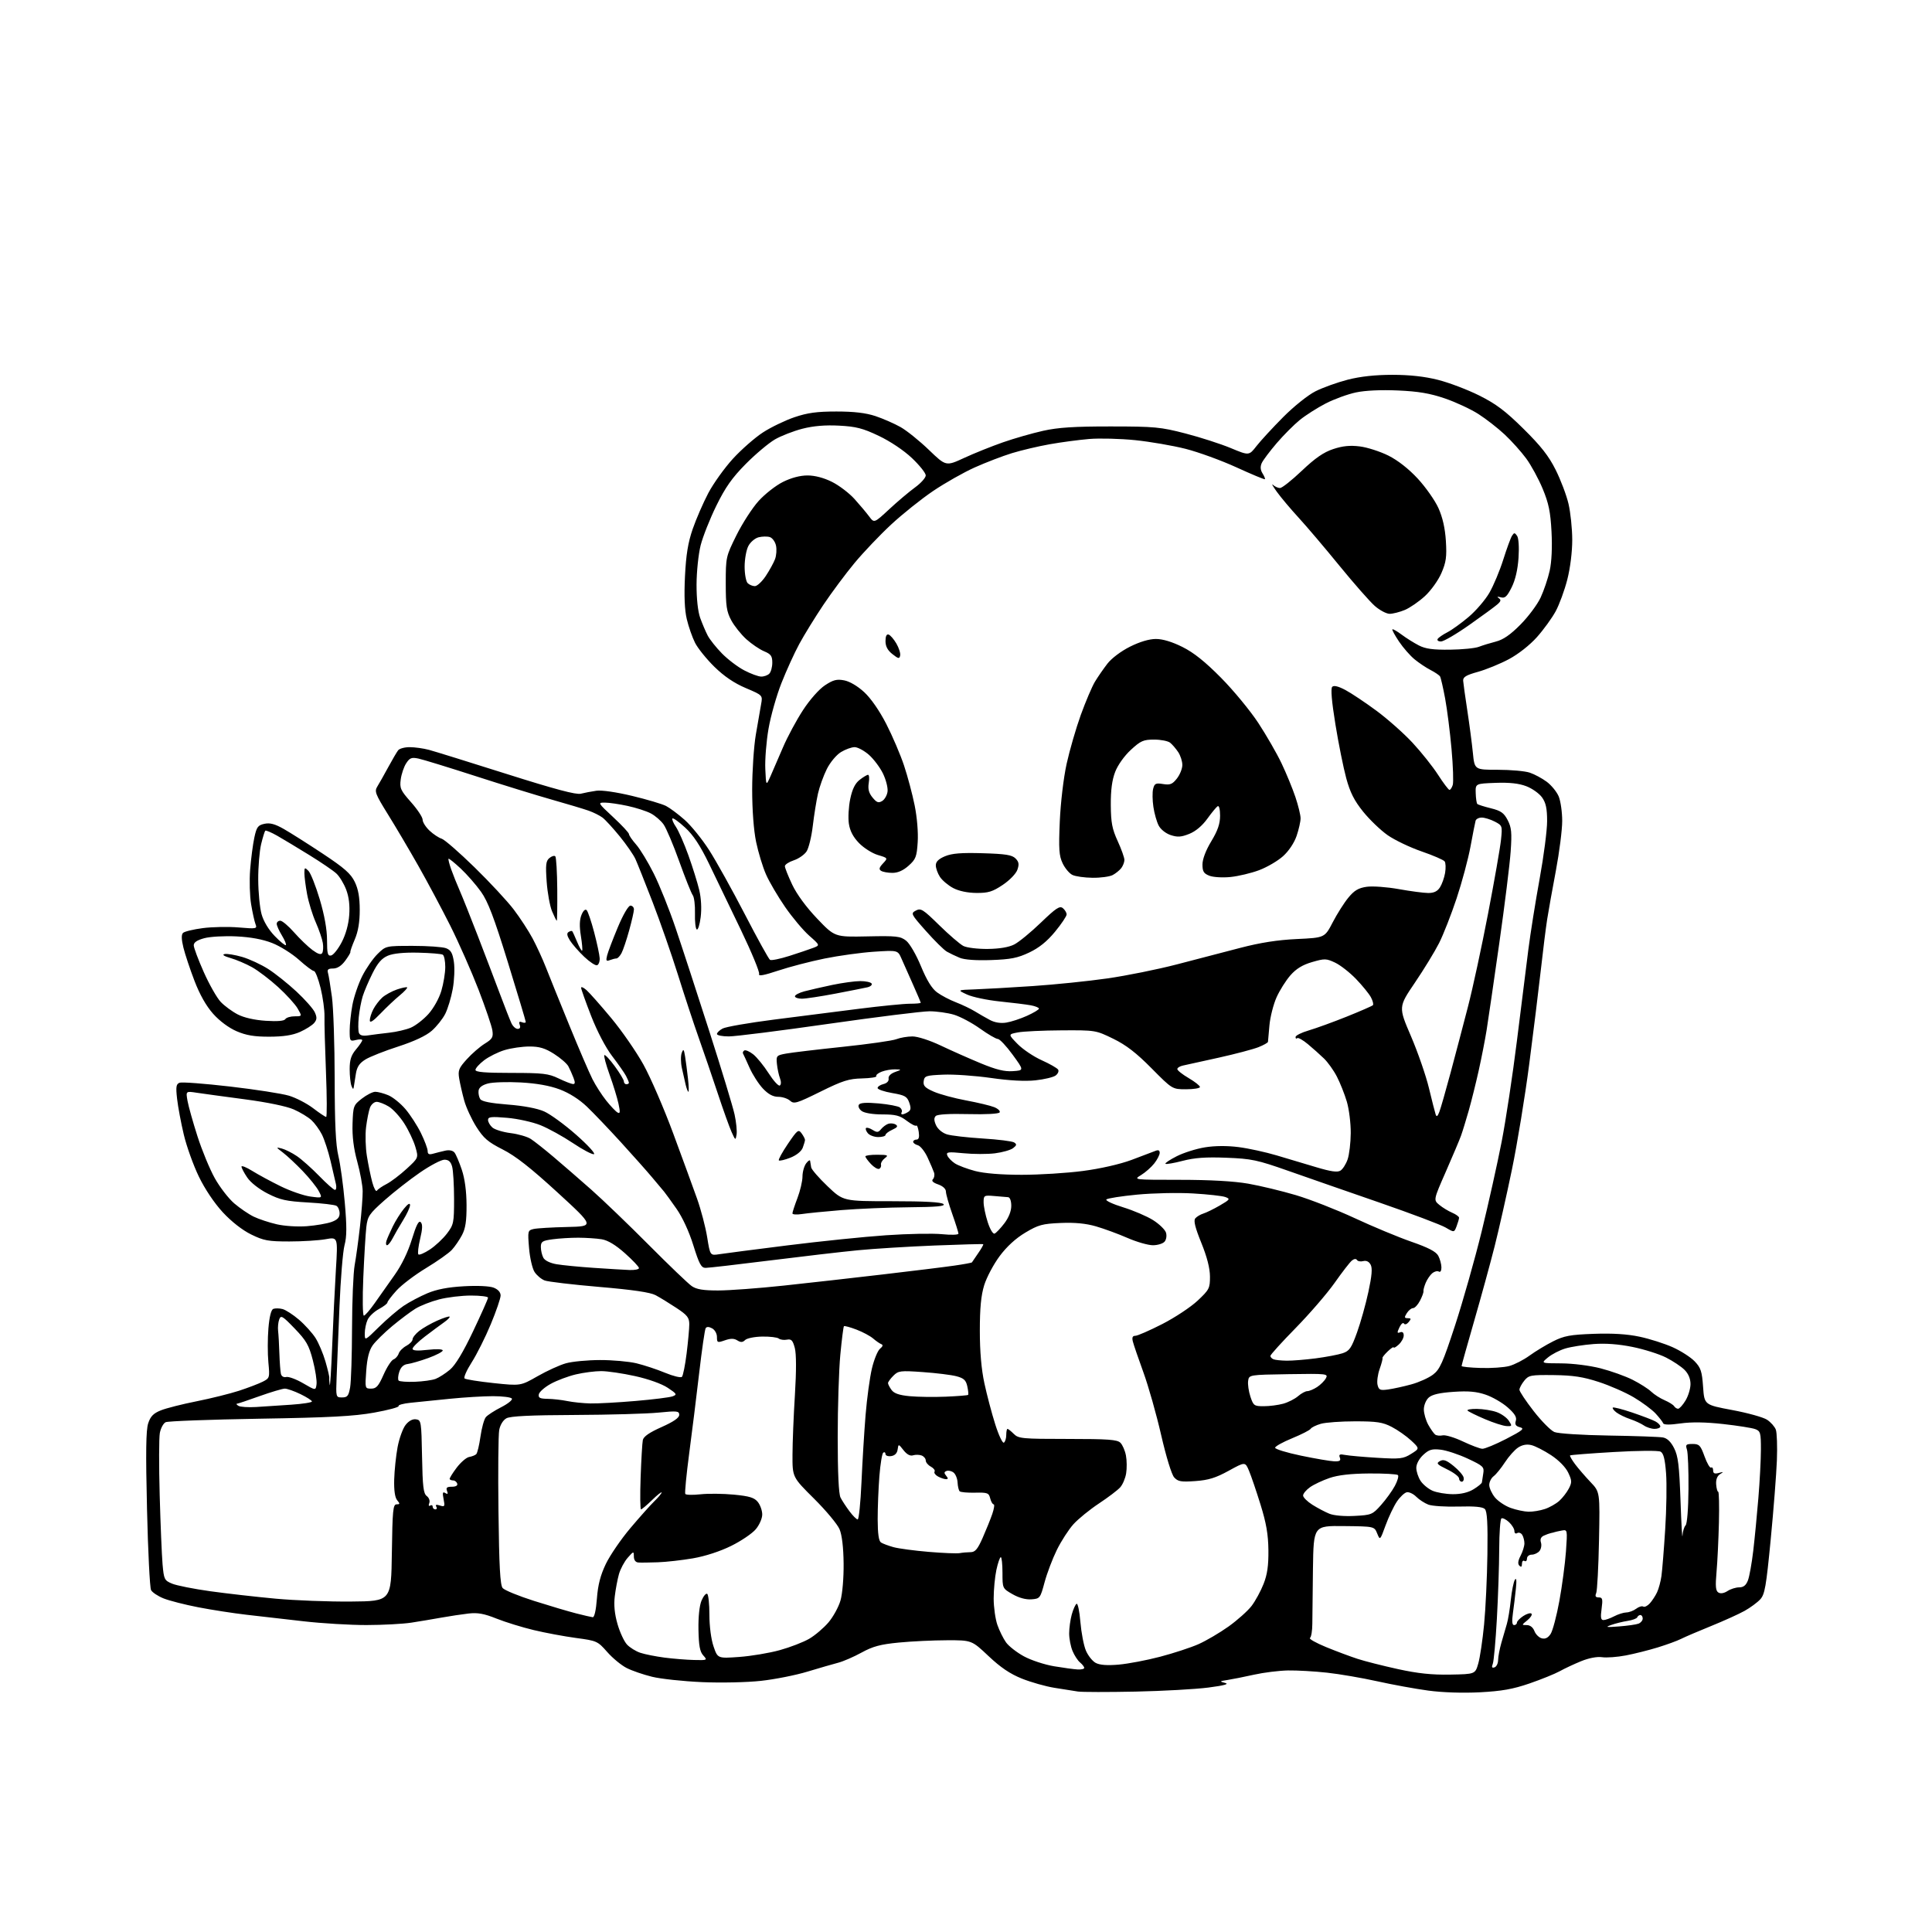 <?xml version="1.0" encoding="UTF-8" standalone="no"?>
<svg 
  version="1.1" 
  xmlns="http://www.w3.org/2000/svg" 
  xmlns:xlink="http://www.w3.org/1999/xlink" 
  xmlns:svg="http://www.w3.org/2000/svg"
  xmlns:rdf="http://www.w3.org/1999/02/22-rdf-syntax-ns#"
  xmlns:cc="http://creativecommons.org/ns#"
  xmlns:dc="http://purl.org/dc/elements/1.1/"
  viewBox="0 0 768 768"
  width="768"
  height="768"
>
<style>svg {background-color: white; }</style>"
<path stroke="none" fill="black" fill-rule="evenodd" d="M451.35,672.44C440.43,672.66 430.15,672.65 428.50,672.41C426.85,672.17 422.64,671.50 419.14,670.93C415.64,670.37 409.83,668.72 406.23,667.28C401.55,665.41 397.75,662.84 392.97,658.33C386.26,652.00 386.26,652.00 376.38,652.03C370.95,652.04 362.36,652.45 357.31,652.94C349.97,653.65 346.97,654.46 342.47,656.93C339.36,658.64 335.17,660.45 333.16,660.97C331.15,661.49 325.70,663.07 321.04,664.48C316.39,665.90 308.07,667.55 302.54,668.16C296.89,668.78 286.60,669.00 279.00,668.67C271.57,668.34 262.67,667.39 259.22,666.54C255.76,665.70 251.21,664.13 249.09,663.05C246.97,661.97 243.49,659.10 241.36,656.67C237.58,652.37 237.23,652.22 228.98,651.12C224.32,650.49 216.74,649.08 212.15,647.98C207.55,646.88 200.91,644.83 197.38,643.42C192.43,641.44 189.90,640.98 186.24,641.40C183.63,641.70 178.80,642.43 175.50,643.02C172.20,643.62 166.80,644.52 163.50,645.03C160.20,645.54 152.19,645.97 145.71,645.98C139.22,645.99 127.97,645.32 120.71,644.49C113.44,643.66 103.22,642.49 98.00,641.89C92.78,641.29 84.15,639.95 78.82,638.92C73.50,637.89 67.30,636.30 65.04,635.40C62.79,634.50 60.54,633.01 60.05,632.09C59.56,631.18 58.83,616.70 58.44,599.91C57.90,577.29 58.02,568.46 58.91,565.79C59.82,563.01 60.98,561.82 63.96,560.63C66.08,559.78 72.47,558.16 78.16,557.03C83.85,555.90 91.42,554.01 95.00,552.85C98.58,551.68 102.80,550.07 104.39,549.27C107.22,547.84 107.26,547.69 106.68,541.52C106.36,538.06 106.37,531.99 106.70,528.03C107.09,523.36 107.78,520.64 108.65,520.30C109.40,520.02 111.03,520.04 112.28,520.36C113.53,520.67 116.49,522.58 118.86,524.61C121.22,526.63 124.18,529.92 125.44,531.90C126.69,533.89 128.46,538.07 129.37,541.21C130.28,544.35 130.97,547.27 130.90,547.71C130.82,548.14 130.90,549.40 131.06,550.50C131.22,551.60 131.67,544.62 132.05,535.00C132.43,525.38 133.10,511.70 133.53,504.61C134.32,491.72 134.32,491.72 129.41,492.61C126.71,493.10 120.22,493.50 115.00,493.50C106.63,493.50 104.83,493.17 99.82,490.71C96.33,489.00 92.00,485.61 88.57,481.91C85.19,478.25 81.45,472.68 79.04,467.70C76.86,463.19 74.17,455.70 73.07,451.06C71.96,446.41 70.76,440.01 70.40,436.82C69.85,431.99 70.02,430.93 71.39,430.40C72.29,430.06 81.30,430.74 91.41,431.91C101.52,433.08 112.07,434.72 114.85,435.55C117.64,436.38 121.96,438.62 124.47,440.53C126.97,442.44 129.30,444.00 129.65,444.00C130.00,444.00 129.97,436.01 129.58,426.25C129.19,416.49 128.92,406.49 128.99,404.03C129.05,401.58 128.36,396.51 127.45,392.78C126.53,389.05 125.34,386.00 124.79,386.00C124.24,386.00 121.57,384.00 118.85,381.55C116.13,379.11 111.34,376.10 108.20,374.87C104.43,373.39 99.61,372.50 93.95,372.23C89.25,372.00 83.51,372.32 81.20,372.95C78.33,373.72 77.00,374.62 77.02,375.79C77.02,376.73 78.82,381.52 81.01,386.44C83.20,391.36 86.23,396.69 87.74,398.28C89.26,399.88 92.30,402.11 94.50,403.25C97.00,404.54 101.17,405.49 105.62,405.78C110.27,406.08 112.97,405.86 113.42,405.12C113.81,404.51 115.47,404.00 117.12,404.00C120.11,404.00 120.11,404.00 118.31,400.88C117.31,399.17 113.82,395.33 110.55,392.36C107.28,389.38 102.62,385.84 100.19,384.48C97.77,383.13 93.92,381.49 91.64,380.84C89.07,380.10 88.16,379.50 89.25,379.26C90.20,379.04 93.35,379.55 96.25,380.39C99.14,381.23 103.81,383.40 106.64,385.21C109.46,387.02 114.52,391.06 117.88,394.19C121.24,397.32 124.51,401.02 125.14,402.41C126.05,404.41 126.00,405.30 124.90,406.63C124.13,407.56 121.59,409.17 119.26,410.21C116.28,411.53 112.65,412.09 107.08,412.10C101.11,412.12 97.90,411.58 94.05,409.93C90.95,408.59 87.28,405.87 84.72,402.99C81.96,399.89 79.39,395.35 77.30,389.87C75.53,385.27 73.56,379.33 72.91,376.69C72.11,373.42 72.06,371.54 72.75,370.85C73.31,370.29 76.86,369.43 80.63,368.94C84.41,368.45 90.84,368.33 94.92,368.68C101.92,369.27 102.29,369.20 101.58,367.40C101.17,366.36 100.38,362.80 99.83,359.50C99.27,356.20 99.10,349.97 99.44,345.65C99.78,341.34 100.53,335.63 101.10,332.97C102.00,328.76 102.52,328.04 105.09,327.48C107.28,327.00 109.25,327.52 112.77,329.51C115.37,330.99 122.35,335.40 128.27,339.33C136.88,345.03 139.45,347.29 141.02,350.55C142.42,353.44 143.00,356.70 143.00,361.73C143.00,366.58 142.37,370.30 141.03,373.43C139.95,375.96 139.16,378.21 139.28,378.43C139.40,378.65 138.47,380.22 137.22,381.92C135.71,383.95 134.08,385.00 132.40,385.00C130.46,385.00 129.99,385.41 130.38,386.75C130.66,387.71 131.37,392.02 131.95,396.32C132.53,400.62 133.02,415.25 133.04,428.82C133.06,446.76 133.46,455.14 134.51,459.50C135.30,462.80 136.45,471.12 137.05,478.00C137.89,487.52 137.87,491.57 136.95,495.00C136.29,497.48 135.39,508.50 134.94,519.50C134.49,530.50 133.98,543.10 133.81,547.50C133.50,555.44 133.52,555.50 135.98,555.50C138.10,555.50 138.57,554.90 139.18,551.50C139.57,549.30 139.91,538.70 139.94,527.93C139.97,517.17 140.44,505.92 140.98,502.93C141.53,499.95 142.48,493.00 143.10,487.50C143.72,482.00 144.20,475.70 144.17,473.49C144.15,471.29 143.18,466.02 142.02,461.79C140.58,456.55 139.98,451.77 140.14,446.76C140.37,439.67 140.50,439.32 143.85,436.71C145.76,435.22 148.16,434.00 149.19,434.00C150.22,434.00 152.54,434.62 154.34,435.37C156.15,436.12 159.20,438.59 161.14,440.85C163.07,443.11 165.86,447.41 167.33,450.41C168.80,453.42 170.00,456.63 170.00,457.55C170.00,458.82 170.56,459.08 172.25,458.59C173.49,458.24 175.65,457.70 177.06,457.39C178.60,457.05 180.03,457.36 180.67,458.16C181.26,458.90 182.56,461.98 183.58,465.00C184.77,468.56 185.43,473.50 185.46,479.00C185.49,485.44 185.04,488.35 183.63,491.00C182.61,492.93 180.81,495.55 179.63,496.83C178.46,498.12 173.84,501.37 169.37,504.08C164.90,506.78 159.62,510.79 157.62,513.00C155.63,515.20 154.00,517.35 154.00,517.78C154.00,518.20 152.48,519.36 150.62,520.37C148.76,521.37 146.73,523.29 146.12,524.64C145.50,525.99 145.00,528.43 145.00,530.07C145.00,533.04 145.00,533.04 150.70,527.43C153.84,524.34 158.23,520.59 160.45,519.09C162.68,517.59 166.93,515.34 169.89,514.09C173.61,512.53 178.10,511.66 184.39,511.31C189.82,511.00 194.61,511.23 196.25,511.87C197.99,512.56 199.00,513.69 199.00,514.98C199.00,516.10 197.24,521.25 195.08,526.43C192.93,531.60 189.52,538.41 187.51,541.55C185.50,544.69 184.23,547.57 184.68,547.96C185.13,548.35 190.32,549.17 196.22,549.80C206.94,550.93 206.94,550.93 213.72,547.05C217.45,544.92 222.53,542.60 225.00,541.92C227.47,541.23 233.55,540.65 238.50,540.64C243.45,540.62 249.97,541.21 253.00,541.93C256.02,542.66 261.15,544.35 264.38,545.70C267.62,547.04 270.63,547.77 271.07,547.32C271.52,546.87 272.36,542.69 272.94,538.03C273.52,533.37 274.00,528.15 274.00,526.43C274.00,523.77 273.23,522.79 268.85,519.90C266.02,518.03 262.31,515.76 260.60,514.85C258.46,513.72 251.53,512.70 238.22,511.57C227.61,510.66 217.85,509.51 216.52,509.01C215.19,508.50 213.38,506.99 212.50,505.64C211.62,504.30 210.63,500.03 210.31,496.15C209.74,489.33 209.79,489.09 212.11,488.55C213.42,488.24 219.41,487.88 225.41,487.75C236.32,487.50 236.32,487.50 221.60,474.00C210.92,464.21 204.94,459.52 199.84,456.94C193.96,453.96 192.23,452.47 189.36,447.94C187.47,444.95 185.30,440.25 184.54,437.50C183.78,434.75 182.89,430.83 182.54,428.79C182.00,425.52 182.35,424.62 185.56,421.07C187.56,418.85 190.77,416.07 192.69,414.88C195.72,413.01 196.13,412.31 195.73,409.61C195.48,407.90 193.00,400.61 190.23,393.42C187.45,386.22 182.40,374.78 179.00,367.99C175.59,361.21 169.85,350.44 166.24,344.08C162.63,337.71 157.19,328.51 154.16,323.64C149.18,315.61 148.79,314.57 150.00,312.64C150.73,311.46 152.68,308.02 154.31,305.00C155.95,301.98 157.73,298.94 158.27,298.25C158.80,297.56 160.88,297.00 162.87,297.01C164.87,297.01 168.30,297.49 170.50,298.07C172.70,298.66 186.60,302.97 201.39,307.66C220.62,313.75 229.02,315.99 230.89,315.51C232.33,315.14 235.11,314.61 237.09,314.33C239.20,314.03 245.04,314.88 251.36,316.40C257.24,317.81 263.27,319.61 264.77,320.39C266.27,321.16 269.59,323.64 272.15,325.90C274.71,328.16 279.10,333.57 281.90,337.94C284.70,342.31 291.08,353.78 296.08,363.43C301.07,373.08 305.58,381.24 306.10,381.56C306.62,381.88 310.07,381.18 313.77,380.00C317.47,378.82 321.74,377.38 323.25,376.80C326.00,375.76 326.00,375.76 321.67,371.94C319.29,369.84 314.99,364.73 312.12,360.58C309.25,356.43 305.83,350.61 304.52,347.64C303.20,344.67 301.43,338.83 300.56,334.66C299.60,330.00 299.00,321.97 299.00,313.79C299.01,306.48 299.66,296.68 300.46,292.00C301.25,287.32 302.20,281.90 302.55,279.94C303.20,276.38 303.20,276.38 296.44,273.51C291.85,271.56 287.86,268.85 283.99,265.07C280.86,262.00 277.39,257.70 276.28,255.50C275.18,253.30 273.70,249.06 273.00,246.08C272.14,242.44 271.91,236.88 272.29,229.08C272.72,220.45 273.50,215.66 275.36,210.28C276.74,206.30 279.52,199.90 281.54,196.05C283.57,192.20 287.99,186.03 291.36,182.34C294.74,178.66 300.11,173.95 303.31,171.88C306.50,169.81 312.13,167.10 315.81,165.85C321.01,164.09 324.73,163.58 332.50,163.58C339.49,163.58 344.15,164.13 348.00,165.40C351.02,166.41 355.52,168.38 358.00,169.78C360.48,171.19 365.55,175.27 369.27,178.86C376.04,185.37 376.04,185.37 383.27,182.03C387.25,180.19 394.18,177.41 398.67,175.84C403.16,174.27 410.36,172.21 414.67,171.25C420.63,169.92 427.04,169.51 441.50,169.52C459.01,169.53 461.34,169.75 471.23,172.31C477.13,173.84 485.23,176.45 489.23,178.11C496.50,181.14 496.50,181.14 499.47,177.32C501.11,175.22 505.85,170.07 510.02,165.87C514.29,161.57 519.90,157.07 522.89,155.56C525.81,154.08 531.60,152.00 535.76,150.93C540.80,149.64 546.71,149.00 553.50,149.00C560.33,149.00 566.28,149.65 571.59,150.99C575.94,152.08 583.33,154.88 588.00,157.21C594.72,160.57 598.41,163.34 605.63,170.48C612.53,177.29 615.66,181.28 618.39,186.75C620.39,190.73 622.69,196.81 623.50,200.25C624.31,203.69 624.98,210.14 624.99,214.59C624.99,219.42 624.20,225.79 623.02,230.41C621.93,234.67 619.85,240.34 618.39,243.02C616.93,245.70 613.59,250.31 610.96,253.26C608.13,256.43 603.57,260.02 599.83,262.02C596.35,263.88 590.80,266.15 587.50,267.07C582.77,268.38 581.53,269.14 581.63,270.62C581.70,271.65 582.45,277.00 583.29,282.50C584.13,288.00 585.12,295.54 585.49,299.25C586.16,306.00 586.16,306.00 595.43,306.00C600.53,306.00 606.23,306.51 608.10,307.14C609.97,307.76 613.01,309.40 614.86,310.77C616.70,312.14 618.84,314.76 619.61,316.60C620.37,318.43 621.00,322.82 621.00,326.33C621.00,329.85 619.87,338.74 618.49,346.08C617.10,353.41 615.54,362.14 615.02,365.46C614.50,368.78 613.37,377.80 612.51,385.50C611.65,393.20 609.57,410.07 607.89,423.00C606.21,435.93 603.11,454.82 601.00,465.00C598.89,475.18 595.79,488.90 594.12,495.50C592.45,502.10 588.82,515.36 586.04,524.98C583.27,534.59 581.00,542.70 581.00,543.01C581.00,543.31 584.42,543.67 588.61,543.79C592.80,543.92 597.90,543.57 599.96,543.01C602.01,542.46 605.63,540.60 608.00,538.88C610.37,537.16 614.61,534.60 617.41,533.19C621.73,531.02 624.17,530.56 633.50,530.22C641.01,529.95 646.81,530.31 651.76,531.36C655.75,532.20 661.67,534.09 664.91,535.54C668.15,536.99 672.08,539.52 673.65,541.15C676.10,543.70 676.57,545.14 677.00,551.28C677.50,558.44 677.50,558.44 688.62,560.52C694.74,561.66 700.95,563.39 702.42,564.36C703.90,565.33 705.47,567.10 705.92,568.31C706.36,569.51 706.55,575.00 706.34,580.50C706.13,586.00 705.02,600.17 703.88,612.00C702.07,630.77 701.54,633.79 699.71,635.78C698.55,637.03 695.75,639.09 693.49,640.35C691.22,641.62 685.24,644.32 680.19,646.37C675.15,648.41 669.78,650.71 668.26,651.48C666.74,652.25 662.58,653.77 659.00,654.87C655.42,655.97 649.71,657.41 646.30,658.06C642.89,658.71 638.63,659.03 636.84,658.76C634.85,658.47 631.62,659.09 628.54,660.34C625.77,661.47 621.92,663.27 620.00,664.34C618.08,665.40 612.67,667.59 608.00,669.20C601.40,671.47 596.99,672.25 588.29,672.71C581.45,673.06 573.45,672.80 567.79,672.04C562.68,671.35 553.55,669.69 547.50,668.34C541.45,667.00 532.45,665.45 527.50,664.91C522.55,664.37 515.58,663.97 512.00,664.03C508.43,664.10 502.35,664.85 498.50,665.71C494.65,666.57 489.93,667.51 488.00,667.81C484.75,668.30 484.68,668.39 487.00,668.99C488.74,669.44 486.73,669.99 480.35,670.83C475.32,671.48 462.27,672.21 451.35,672.44zM576.46,665.68C586.42,665.50 586.42,665.50 587.64,661.26C588.31,658.94 589.35,651.96 589.95,645.76C590.55,639.57 591.14,626.99 591.27,617.81C591.44,605.56 591.17,600.79 590.25,599.86C589.39,599.00 586.16,598.69 579.75,598.88C574.66,599.02 569.28,598.68 567.79,598.11C566.30,597.54 564.13,596.13 562.98,594.98C561.82,593.82 560.13,593.02 559.22,593.20C558.31,593.37 556.54,595.04 555.28,596.91C554.03,598.77 552.01,603.01 550.80,606.33C548.60,612.36 548.59,612.37 547.45,609.57C546.31,606.77 546.31,606.77 534.24,606.64C522.17,606.50 522.17,606.50 521.92,623.50C521.79,632.85 521.68,642.75 521.67,645.50C521.66,648.25 521.24,650.78 520.73,651.12C520.23,651.46 523.12,653.09 527.16,654.75C531.20,656.40 536.83,658.51 539.68,659.43C542.52,660.36 549.72,662.18 555.68,663.49C563.63,665.23 569.14,665.81 576.46,665.68zM428.39,663.64C429.83,663.72 431.00,663.44 431.00,663.02C431.00,662.59 430.26,661.63 429.35,660.87C428.43,660.12 427.08,658.05 426.35,656.28C425.61,654.51 425.00,651.36 425.01,649.28C425.01,647.20 425.48,643.83 426.04,641.79C426.61,639.74 427.47,637.83 427.95,637.53C428.43,637.23 429.12,640.48 429.47,644.74C429.83,649.01 430.81,654.14 431.66,656.13C432.51,658.13 434.26,660.34 435.56,661.03C437.16,661.89 440.12,662.11 444.71,661.71C448.45,661.38 455.85,659.98 461.16,658.58C466.48,657.19 473.33,654.94 476.40,653.59C479.46,652.23 484.85,649.07 488.37,646.56C491.89,644.04 496.01,640.36 497.53,638.38C499.04,636.39 501.19,632.45 502.29,629.63C503.78,625.85 504.28,622.32 504.21,616.19C504.14,609.95 503.36,605.45 501.09,598.14C499.43,592.79 497.38,586.75 496.53,584.73C494.99,581.04 494.99,581.04 488.41,584.66C483.26,587.49 480.38,588.38 475.16,588.75C469.46,589.16 468.25,588.94 466.75,587.28C465.73,586.15 463.56,579.07 461.57,570.42C459.69,562.21 456.52,551.00 454.51,545.50C452.51,540.00 450.62,534.49 450.32,533.25C449.93,531.64 450.21,531.00 451.32,531.00C452.18,531.00 456.98,528.90 462.00,526.34C467.01,523.78 473.34,519.59 476.06,517.04C480.70,512.68 481.00,512.10 480.98,507.45C480.97,504.15 479.82,499.67 477.54,494.04C475.08,487.98 474.40,485.22 475.14,484.33C475.71,483.64 477.15,482.78 478.34,482.41C479.53,482.04 482.48,480.60 484.89,479.20C488.96,476.83 489.12,476.59 487.09,475.84C485.89,475.39 480.09,474.75 474.20,474.41C468.32,474.06 458.35,474.28 452.06,474.88C445.77,475.48 440.25,476.35 439.80,476.80C439.35,477.25 442.35,478.66 446.47,479.92C450.59,481.19 455.95,483.49 458.39,485.03C460.82,486.57 463.12,488.80 463.49,489.97C463.87,491.16 463.64,492.73 462.96,493.55C462.30,494.35 460.20,495.00 458.30,495.00C456.39,495.00 451.83,493.69 448.17,492.09C444.50,490.49 438.87,488.42 435.65,487.49C431.64,486.33 427.24,485.91 421.61,486.15C414.36,486.46 412.75,486.90 407.56,490.00C403.74,492.28 400.18,495.55 397.34,499.37C394.95,502.60 392.20,507.77 391.24,510.87C389.98,514.95 389.50,519.93 389.50,529.00C389.50,537.29 390.11,544.32 391.31,549.87C392.30,554.48 394.23,561.81 395.61,566.15C396.98,570.50 398.53,573.79 399.05,573.47C399.57,573.15 400.00,571.78 400.00,570.44C400.00,569.10 400.23,568.00 400.50,568.00C400.77,568.00 401.90,568.90 403.00,570.00C404.86,571.86 406.33,572.00 424.43,572.00C440.55,572.00 444.12,572.26 445.39,573.53C446.23,574.37 447.22,576.65 447.58,578.59C447.95,580.53 447.98,583.72 447.66,585.68C447.35,587.64 446.28,590.15 445.29,591.25C444.31,592.35 440.50,595.24 436.84,597.66C433.17,600.09 428.62,603.79 426.72,605.89C424.82,607.99 421.85,612.59 420.12,616.10C418.39,619.62 416.19,625.42 415.23,629.00C413.53,635.33 413.39,635.51 409.99,635.76C407.78,635.92 405.03,635.17 402.50,633.72C398.51,631.43 398.50,631.41 398.50,625.21C398.50,621.79 398.20,619.00 397.83,619.00C397.47,619.00 396.68,621.27 396.08,624.05C395.49,626.83 395.00,631.94 395.00,635.42C395.00,638.90 395.67,643.63 396.48,645.94C397.29,648.25 398.83,651.36 399.91,652.87C400.98,654.37 404.18,656.87 407.01,658.41C409.85,659.96 415.24,661.73 418.98,662.36C422.72,662.99 426.96,663.56 428.39,663.64zM594.09,662.80C594.87,662.54 595.51,661.24 595.52,659.91C595.53,658.59 596.12,655.48 596.83,653.00C597.54,650.52 598.53,647.15 599.01,645.50C599.50,643.85 600.20,639.58 600.57,636.00C600.95,632.42 601.67,628.83 602.18,628.00C602.79,627.01 602.93,628.21 602.59,631.50C602.31,634.25 601.78,638.64 601.41,641.25C600.95,644.51 601.09,646.00 601.87,646.00C602.49,646.00 603.00,645.56 603.00,645.02C603.00,644.49 604.14,643.30 605.53,642.39C606.92,641.48 608.39,641.05 608.78,641.45C609.18,641.85 608.44,643.03 607.14,644.09C604.82,645.97 604.81,646.00 606.91,646.00C608.24,646.00 609.39,646.90 609.95,648.36C610.44,649.66 611.76,650.97 612.88,651.26C614.27,651.62 615.38,651.07 616.40,649.51C617.22,648.26 618.79,642.34 619.88,636.36C620.97,630.39 622.14,621.56 622.49,616.75C623.10,608.02 623.10,608.00 620.80,608.42C619.54,608.66 618.27,608.94 618.00,609.04C617.73,609.15 617.05,609.32 616.50,609.42C615.95,609.53 614.70,609.98 613.72,610.43C612.53,610.97 612.14,611.87 612.55,613.17C612.89,614.23 612.62,615.75 611.96,616.55C611.30,617.35 609.91,618.00 608.88,618.00C607.84,618.00 607.00,618.70 607.00,619.56C607.00,620.42 606.55,620.84 606.00,620.50C605.45,620.16 605.00,620.67 605.00,621.64C605.00,622.85 604.68,623.08 603.97,622.37C603.27,621.67 603.42,620.42 604.46,618.42C605.30,616.81 605.98,614.60 605.98,613.50C605.97,612.40 605.58,610.88 605.10,610.12C604.62,609.36 603.72,609.05 603.11,609.43C602.48,609.82 602.00,609.46 602.00,608.60C602.00,607.76 601.03,606.18 599.85,605.07C598.67,603.97 597.32,603.31 596.85,603.59C596.38,603.88 595.98,609.38 595.96,615.81C595.94,622.24 595.52,634.70 595.03,643.50C594.54,652.30 593.81,660.35 593.41,661.39C592.88,662.76 593.06,663.14 594.09,662.80zM275.90,659.87C281.19,660.00 281.27,659.96 279.56,658.06C278.21,656.58 277.77,654.18 277.65,647.81C277.56,642.70 278.03,638.25 278.87,636.26C279.62,634.48 280.63,633.27 281.12,633.57C281.60,633.87 282.00,637.61 282.00,641.88C282.00,646.46 282.67,651.62 283.64,654.46C285.28,659.28 285.28,659.28 293.89,658.66C298.63,658.31 305.88,657.10 310.00,655.95C314.12,654.81 319.37,652.78 321.67,651.44C323.96,650.11 327.39,647.19 329.30,644.97C331.20,642.74 333.37,638.80 334.11,636.21C334.88,633.51 335.41,627.23 335.35,621.50C335.28,615.10 334.70,610.21 333.74,607.91C332.91,605.93 328.36,600.47 323.62,595.76C315.00,587.20 315.00,587.20 315.03,578.35C315.04,573.48 315.47,562.75 315.99,554.50C316.58,544.83 316.57,538.19 315.94,535.81C315.13,532.78 314.57,532.20 312.80,532.54C311.62,532.77 310.16,532.56 309.57,532.09C308.98,531.61 306.02,531.26 303.00,531.31C299.98,531.36 296.92,531.97 296.20,532.68C295.22,533.65 294.46,533.68 293.10,532.83C291.78,532.00 290.45,532.00 288.15,532.80C285.18,533.83 285.00,533.75 285.00,531.48C285.00,530.12 284.16,528.62 283.06,528.03C281.78,527.35 280.91,527.33 280.51,527.99C280.17,528.53 279.01,536.52 277.94,545.74C276.87,554.96 275.08,569.38 273.96,577.80C272.85,586.21 272.15,593.44 272.41,593.86C272.67,594.28 275.37,594.34 278.42,594.01C281.46,593.67 287.44,593.73 291.72,594.14C297.93,594.74 299.84,595.32 301.24,597.05C302.21,598.25 303.00,600.49 303.00,602.03C303.00,603.60 301.86,606.21 300.43,607.90C299.01,609.59 294.61,612.57 290.65,614.52C286.26,616.69 280.33,618.62 275.47,619.46C271.09,620.21 264.80,620.92 261.50,621.03C258.20,621.15 254.71,621.19 253.75,621.12C252.65,621.04 251.99,620.17 251.97,618.75C251.94,616.55 251.88,616.56 249.51,619.25C248.18,620.77 246.62,623.69 246.04,625.75C245.46,627.81 244.71,631.79 244.38,634.59C243.96,638.03 244.31,641.58 245.47,645.59C246.40,648.84 248.10,652.50 249.23,653.72C250.37,654.94 252.77,656.43 254.57,657.02C256.37,657.62 260.69,658.47 264.17,658.93C267.65,659.38 272.93,659.80 275.90,659.87zM643.58,646.53C646.93,646.28 650.42,645.78 651.33,645.43C652.25,645.07 653.00,644.16 653.00,643.39C653.00,642.63 652.59,642.00 652.08,642.00C651.58,642.00 651.02,642.40 650.83,642.90C650.65,643.39 648.92,644.03 647.00,644.33C645.08,644.63 642.15,645.35 640.50,645.94C637.95,646.84 638.41,646.93 643.58,646.53zM637.40,644.00C638.16,644.00 640.06,643.33 641.64,642.51C643.21,641.68 645.40,641.00 646.50,640.97C647.60,640.95 649.35,640.29 650.40,639.50C651.44,638.71 652.71,638.32 653.22,638.64C653.74,638.95 654.91,638.38 655.83,637.36C656.75,636.34 658.04,634.38 658.69,633.00C659.35,631.62 660.14,628.70 660.45,626.50C660.76,624.30 661.43,615.96 661.94,607.96C662.46,599.96 662.61,589.92 662.29,585.66C661.86,580.00 661.27,577.68 660.10,577.05C659.19,576.57 651.06,576.63 641.50,577.20C632.15,577.75 624.33,578.36 624.13,578.55C623.93,578.74 624.83,580.32 626.13,582.05C627.43,583.78 630.19,586.97 632.25,589.14C636.01,593.08 636.01,593.08 635.63,612.29C635.42,622.86 634.92,632.29 634.52,633.25C633.98,634.53 634.26,635.00 635.53,635.00C637.02,635.00 637.18,635.65 636.66,639.50C636.18,642.94 636.36,644.00 637.40,644.00zM235.61,642.87C236.28,642.95 236.93,640.08 237.28,635.46C237.69,630.01 238.68,626.19 240.82,621.71C242.46,618.29 246.83,611.90 250.54,607.50C254.25,603.10 258.57,598.26 260.14,596.74C261.71,595.22 263.00,593.67 263.00,593.29C263.00,592.91 261.29,594.26 259.21,596.30C257.12,598.33 255.14,600.00 254.81,600.00C254.48,600.00 254.41,594.26 254.66,587.25C254.91,580.24 255.30,573.58 255.53,572.46C255.81,571.05 258.11,569.45 262.97,567.29C267.75,565.16 270.00,563.61 270.00,562.44C270.00,560.88 269.21,560.79 261.75,561.53C257.21,561.99 242.25,562.41 228.50,562.47C210.82,562.54 202.85,562.93 201.29,563.80C199.98,564.53 198.83,566.41 198.44,568.46C198.09,570.35 197.95,584.90 198.15,600.80C198.41,622.68 198.82,630.08 199.81,631.27C200.52,632.13 206.15,634.44 212.31,636.39C218.46,638.34 225.97,640.57 229.00,641.34C232.03,642.12 235.00,642.80 235.61,642.87zM139.50,636.64C155.50,636.50 155.50,636.50 155.77,617.25C156.01,600.38 156.24,598.00 157.64,598.00C159.02,598.00 159.05,597.76 157.88,596.36C156.99,595.28 156.58,592.45 156.70,588.11C156.80,584.47 157.41,578.68 158.05,575.24C158.70,571.79 160.13,567.83 161.23,566.43C162.49,564.83 164.02,564.00 165.37,564.20C167.42,564.49 167.51,565.05 167.77,579.00C167.99,590.95 168.32,593.71 169.64,594.70C170.56,595.39 170.99,596.59 170.64,597.50C170.28,598.43 170.44,598.85 171.01,598.49C171.56,598.16 172.00,598.36 172.00,598.94C172.00,599.52 172.48,600.00 173.06,600.00C173.64,600.00 173.81,599.50 173.43,598.89C172.97,598.15 173.44,598.01 174.86,598.46C176.79,599.07 176.92,598.85 176.33,595.91C175.83,593.38 175.97,592.87 177.01,593.51C177.98,594.10 178.17,593.87 177.70,592.66C177.21,591.38 177.65,591.00 179.61,591.00C181.21,591.00 182.01,590.53 181.75,589.75C181.52,589.06 180.81,588.50 180.17,588.50C179.53,588.50 178.89,588.26 178.75,587.97C178.61,587.68 179.85,585.66 181.50,583.47C183.15,581.29 185.40,579.35 186.50,579.17C187.60,578.98 188.86,578.49 189.31,578.06C189.75,577.64 190.51,574.49 190.99,571.08C191.47,567.66 192.43,564.19 193.12,563.35C193.81,562.52 196.56,560.74 199.22,559.39C201.89,558.03 203.81,556.49 203.48,555.96C203.15,555.43 199.77,555.00 195.98,555.00C192.18,555.00 184.44,555.47 178.79,556.04C173.13,556.62 166.13,557.32 163.24,557.62C160.34,557.91 158.19,558.50 158.45,558.93C158.72,559.35 154.34,560.53 148.72,561.54C140.64,562.99 131.07,563.50 103.00,563.96C83.47,564.29 66.76,564.91 65.85,565.35C64.94,565.78 63.90,567.71 63.54,569.62C63.18,571.53 63.16,582.64 63.48,594.30C63.80,605.96 64.32,618.35 64.62,621.84C65.15,627.84 65.35,628.25 68.42,629.53C70.20,630.27 77.02,631.63 83.58,632.54C90.14,633.45 101.80,634.78 109.50,635.49C117.20,636.20 130.70,636.72 139.50,636.64zM686.71,632.46C687.93,631.66 690.02,631.00 691.34,631.00C693.05,631.00 694.07,630.20 694.82,628.25C695.41,626.74 696.36,621.45 696.94,616.50C697.52,611.55 698.44,602.10 698.98,595.50C699.53,588.90 699.98,580.23 699.99,576.23C700.00,569.60 699.80,568.87 697.75,568.10C696.51,567.63 690.77,566.72 685.00,566.08C677.98,565.30 672.35,565.22 668.00,565.84C663.72,566.45 661.37,566.42 661.13,565.76C660.92,565.20 659.57,563.47 658.13,561.90C656.68,560.33 652.80,557.45 649.50,555.49C646.20,553.53 639.90,550.76 635.50,549.34C629.29,547.32 625.30,546.71 617.66,546.62C608.46,546.52 607.69,546.66 605.91,548.86C604.86,550.16 604.00,551.77 604.00,552.44C604.00,553.11 606.53,556.92 609.63,560.90C612.73,564.89 616.44,568.64 617.88,569.25C619.37,569.87 628.70,570.47 639.50,570.65C649.95,570.81 659.64,571.16 661.03,571.41C662.73,571.71 664.20,573.12 665.49,575.68C667.08,578.82 667.53,582.52 668.03,596.50C668.36,605.85 668.71,612.13 668.81,610.45C668.92,608.77 669.47,606.93 670.05,606.35C670.66,605.74 671.14,599.77 671.20,591.90C671.26,584.53 670.99,577.49 670.59,576.25C669.95,574.26 670.21,574.00 672.83,574.00C675.48,574.00 675.99,574.53 677.58,578.95C678.56,581.67 679.73,583.67 680.18,583.39C680.63,583.11 681.00,583.61 681.00,584.51C681.00,585.71 681.59,585.97 683.25,585.52C685.20,584.99 685.27,585.05 683.74,586.01C682.60,586.72 682.06,588.15 682.20,590.06C682.32,591.68 682.69,593.00 683.01,593.00C683.33,593.00 683.46,598.51 683.30,605.25C683.13,611.99 682.71,620.81 682.35,624.85C681.84,630.58 682.00,632.38 683.09,633.05C683.95,633.59 685.32,633.36 686.71,632.46zM381.50,617.39C382.60,617.19 384.54,617.02 385.81,617.01C387.64,617.00 388.62,615.85 390.62,611.32C392.00,608.20 393.73,603.92 394.45,601.82C395.17,599.72 395.42,598.00 394.99,598.00C394.57,598.00 393.95,596.93 393.62,595.62C393.08,593.45 392.53,593.25 387.59,593.36C384.60,593.43 381.85,593.19 381.48,592.81C381.10,592.44 380.73,590.86 380.65,589.31C380.58,587.77 379.85,585.99 379.05,585.36C378.24,584.73 376.99,584.45 376.27,584.73C375.26,585.11 375.22,585.56 376.10,586.62C376.96,587.66 376.95,588.00 376.06,588.00C375.40,588.00 373.99,587.53 372.91,586.95C371.83,586.37 371.19,585.49 371.50,585.00C371.81,584.51 371.14,583.61 370.03,583.01C368.91,582.42 368.00,581.32 368.00,580.57C368.00,579.82 367.26,578.93 366.36,578.58C365.46,578.24 363.93,578.21 362.96,578.51C361.82,578.88 360.49,578.17 359.18,576.50C357.15,573.92 357.15,573.92 356.82,576.21C356.61,577.70 355.71,578.61 354.25,578.82C353.01,579.00 352.00,578.63 352.00,578.01C352.00,577.39 351.61,577.12 351.13,577.42C350.65,577.71 349.95,581.94 349.57,586.81C349.19,591.68 348.88,599.41 348.89,603.99C348.91,609.70 349.32,612.59 350.21,613.16C350.92,613.62 353.14,614.45 355.14,615.01C357.15,615.57 363.45,616.41 369.14,616.89C374.84,617.37 380.40,617.60 381.50,617.39zM340.95,604.00C341.41,604.00 342.09,597.36 342.45,589.25C342.81,581.14 343.54,569.10 344.08,562.50C344.62,555.90 345.75,547.58 346.60,544.00C347.45,540.42 348.90,536.89 349.82,536.14C350.94,535.23 351.11,534.62 350.34,534.33C349.71,534.09 348.25,533.08 347.10,532.09C345.95,531.09 342.96,529.49 340.45,528.53C337.93,527.57 335.70,526.97 335.48,527.19C335.26,527.41 334.61,532.52 334.04,538.54C333.47,544.57 333.00,559.32 333.00,571.32C333.00,585.52 333.39,593.89 334.13,595.32C334.74,596.52 336.34,598.96 337.68,600.75C339.01,602.54 340.48,604.00 340.95,604.00zM538.48,602.60C545.18,602.25 545.61,602.07 549.01,598.24C550.96,596.05 553.42,592.64 554.48,590.66C555.54,588.69 556.09,586.76 555.70,586.37C555.31,585.97 550.15,585.69 544.24,585.73C536.92,585.79 531.91,586.36 528.50,587.53C525.75,588.47 522.26,590.11 520.75,591.19C519.24,592.26 518.00,593.74 518.00,594.49C518.00,595.23 519.67,596.89 521.70,598.17C523.74,599.45 526.78,601.06 528.45,601.73C530.24,602.46 534.38,602.82 538.48,602.60zM607.60,600.93C609.31,600.97 612.23,600.49 614.10,599.86C615.97,599.24 618.56,597.77 619.85,596.61C621.13,595.45 622.84,593.25 623.63,591.73C624.91,589.27 624.88,588.55 623.38,585.38C622.35,583.23 619.66,580.48 616.59,578.46C613.79,576.62 610.26,574.81 608.74,574.45C606.92,574.01 605.14,574.33 603.49,575.41C602.12,576.31 599.76,578.95 598.25,581.27C596.74,583.60 594.72,586.09 593.75,586.81C592.79,587.53 592.00,589.10 592.00,590.31C592.01,591.51 593.02,593.73 594.25,595.24C595.49,596.75 598.30,598.63 600.50,599.42C602.70,600.21 605.90,600.89 607.60,600.93zM577.50,593.96C580.78,593.98 583.62,593.31 585.75,592.01C587.54,590.92 589.04,589.69 589.08,589.26C589.13,588.84 589.37,587.25 589.62,585.72C590.05,583.13 589.61,582.71 583.46,579.83C579.82,578.13 574.96,576.53 572.67,576.27C569.21,575.88 568.03,576.23 565.75,578.35C564.12,579.87 563.00,581.96 563.00,583.49C563.00,584.91 563.77,587.24 564.70,588.67C565.64,590.10 567.78,591.86 569.45,592.59C571.13,593.32 574.75,593.94 577.50,593.96zM581.07,589.00C580.48,589.00 580.00,588.41 580.00,587.70C580.00,586.98 577.88,585.37 575.29,584.11C571.20,582.12 570.81,581.69 572.38,580.81C573.80,580.01 574.96,580.43 577.84,582.76C579.85,584.38 581.65,586.46 581.82,587.36C582.00,588.26 581.66,589.00 581.07,589.00zM530.36,580.90C532.57,580.98 533.08,580.64 532.61,579.42C532.12,578.15 532.54,577.94 534.75,578.37C536.26,578.66 542.00,579.17 547.50,579.50C556.58,580.04 557.81,579.90 560.93,577.95C564.36,575.81 564.36,575.81 560.93,572.61C559.04,570.86 555.57,568.42 553.22,567.21C549.62,565.35 547.30,565.00 538.71,565.00C533.09,565.00 526.95,565.44 525.06,565.98C523.18,566.52 521.36,567.41 521.02,567.96C520.69,568.51 517.37,570.20 513.65,571.73C509.93,573.25 506.88,574.95 506.88,575.50C506.88,576.05 511.51,577.47 517.19,578.65C522.86,579.83 528.79,580.84 530.36,580.90zM589.24,575.91C590.19,575.96 594.47,574.19 598.74,571.99C605.32,568.58 606.15,567.88 604.22,567.36C602.52,566.91 602.10,566.26 602.56,564.81C603.01,563.38 602.16,561.97 599.34,559.48C597.23,557.61 593.29,555.33 590.59,554.41C586.92,553.16 583.70,552.87 577.77,553.28C572.23,553.66 569.28,554.34 567.93,555.57C566.86,556.53 566.00,558.62 566.00,560.25C566.00,561.87 566.79,564.61 567.75,566.35C568.71,568.08 569.95,569.84 570.50,570.26C571.05,570.68 572.40,570.82 573.50,570.58C574.60,570.34 578.20,571.43 581.50,572.99C584.80,574.55 588.28,575.87 589.24,575.91zM657.72,568.00C656.47,568.00 654.56,567.39 653.47,566.64C652.39,565.90 649.92,564.76 648.00,564.11C646.08,563.47 643.63,562.28 642.57,561.48C641.51,560.68 640.86,559.81 641.12,559.54C641.39,559.28 644.85,560.16 648.82,561.50C652.78,562.85 656.92,564.42 658.01,565.01C659.11,565.59 660.00,566.50 660.00,567.04C660.00,567.57 658.98,568.00 657.72,568.00zM598.87,566.89C597.57,566.83 593.71,565.59 590.31,564.14C586.90,562.69 583.79,561.16 583.39,560.75C582.99,560.34 584.65,560.03 587.08,560.06C589.51,560.09 593.03,560.65 594.89,561.31C596.76,561.96 598.95,563.51 599.77,564.75C601.16,566.87 601.11,566.99 598.87,566.89zM101.78,559.31C104.93,559.11 111.21,558.70 115.75,558.39C120.29,558.08 124.00,557.50 124.00,557.11C124.00,556.72 121.96,555.41 119.47,554.20C116.98,552.99 114.17,552.00 113.22,552.00C112.28,552.01 107.74,553.36 103.14,555.00C98.54,556.65 94.49,558.01 94.14,558.02C93.79,558.02 94.08,558.40 94.78,558.84C95.49,559.29 98.64,559.50 101.78,559.31zM667.07,560.00C667.60,560.00 668.92,558.54 670.01,556.75C671.10,554.96 671.99,552.02 672.00,550.20C672.00,548.07 671.17,546.08 669.63,544.54C668.32,543.23 665.02,541.03 662.28,539.64C659.55,538.26 653.55,536.36 648.96,535.43C643.41,534.31 638.22,533.92 633.47,534.28C629.54,534.58 624.50,535.37 622.27,536.04C620.04,536.70 616.93,538.30 615.36,539.59C612.50,541.93 612.50,541.93 620.59,541.96C625.20,541.98 631.94,542.83 636.24,543.93C640.40,545.00 646.16,547.06 649.04,548.52C651.91,549.97 655.22,552.08 656.38,553.20C657.55,554.32 659.93,555.85 661.68,556.60C663.43,557.35 665.15,558.43 665.49,558.98C665.84,559.54 666.55,560.00 667.07,560.00zM502.41,558.99C504.66,558.99 508.12,558.54 510.11,557.99C512.09,557.44 514.74,556.09 516.01,554.99C517.27,553.90 518.93,553.00 519.69,553.00C520.45,553.00 522.20,552.26 523.58,551.36C524.95,550.46 526.53,548.88 527.08,547.86C528.03,546.08 527.40,546.01 512.29,546.25C496.50,546.50 496.50,546.50 496.15,548.95C495.96,550.29 496.37,553.10 497.06,555.20C498.25,558.78 498.56,559.00 502.41,558.99zM234.70,557.89C237.55,557.95 245.60,557.51 252.59,556.91C259.57,556.32 266.21,555.49 267.35,555.07C269.24,554.37 269.07,554.08 265.41,551.65C263.04,550.08 257.75,548.19 252.45,547.02C247.53,545.93 241.47,545.04 239.00,545.04C236.53,545.03 231.99,545.62 228.93,546.34C225.86,547.06 221.37,548.75 218.94,550.09C216.51,551.43 214.37,553.31 214.19,554.26C213.92,555.66 214.60,556.01 217.68,556.06C219.78,556.09 223.30,556.49 225.50,556.94C227.70,557.40 231.84,557.82 234.70,557.89zM376.00,555.20C380.67,555.00 384.65,554.68 384.84,554.49C385.03,554.30 384.89,552.77 384.52,551.09C383.98,548.63 383.14,547.85 380.17,547.07C378.15,546.54 372.17,545.80 366.88,545.43C357.91,544.79 357.11,544.89 355.13,546.87C353.96,548.04 353.00,549.36 353.00,549.81C353.00,550.25 353.63,551.48 354.41,552.54C355.41,553.91 357.48,554.62 361.66,555.01C364.87,555.31 371.32,555.40 376.00,555.20zM125.83,550.24C126.01,548.83 125.35,544.54 124.35,540.69C122.80,534.71 121.75,532.89 117.13,528.10C112.28,523.07 111.65,522.70 110.99,524.50C110.58,525.60 110.39,527.65 110.55,529.06C110.72,530.47 110.95,534.52 111.06,538.06C111.18,541.60 111.45,545.24 111.67,546.15C111.91,547.12 112.78,547.62 113.78,547.38C114.73,547.15 117.75,548.27 120.50,549.87C125.50,552.79 125.50,552.79 125.83,550.24zM551.84,552.33C553.85,552.05 557.98,551.15 561.00,550.32C564.02,549.50 567.91,547.75 569.64,546.44C572.37,544.37 573.52,541.80 578.44,526.78C581.54,517.28 586.29,500.50 588.99,489.50C591.68,478.50 595.25,462.48 596.92,453.90C598.59,445.33 601.31,427.33 602.98,413.90C604.64,400.48 606.70,384.10 607.54,377.50C608.38,370.90 610.41,358.20 612.04,349.27C613.67,340.34 615.00,330.06 615.00,326.42C615.00,321.40 614.52,319.13 612.99,316.98C611.88,315.43 609.06,313.42 606.72,312.53C603.75,311.40 600.06,311.00 594.48,311.20C586.50,311.50 586.50,311.50 586.62,315.28C586.68,317.36 586.97,319.30 587.25,319.58C587.53,319.87 589.95,320.64 592.63,321.30C596.63,322.29 597.82,323.12 599.32,326.00C600.84,328.94 601.04,330.94 600.51,338.50C600.17,343.45 598.13,359.88 595.98,375.00C593.83,390.12 591.57,405.65 590.95,409.50C590.33,413.35 588.92,420.55 587.82,425.50C586.72,430.45 584.93,437.65 583.84,441.50C582.74,445.35 581.36,449.85 580.76,451.50C580.17,453.15 577.45,459.57 574.74,465.76C569.80,477.01 569.80,477.01 572.15,478.96C573.44,480.03 575.74,481.43 577.25,482.07C578.76,482.72 580.00,483.61 580.00,484.06C580.00,484.50 579.56,486.02 579.03,487.42C578.06,489.97 578.06,489.97 574.69,487.98C572.83,486.88 561.01,482.42 548.41,478.06C535.81,473.71 519.42,468.00 512.00,465.39C499.74,461.08 497.49,460.60 487.50,460.22C479.34,459.90 474.86,460.22 470.14,461.45C466.64,462.36 463.56,462.89 463.29,462.62C463.02,462.35 465.05,461.00 467.79,459.61C470.53,458.22 475.58,456.63 479.00,456.08C482.94,455.44 487.82,455.41 492.36,455.99C496.29,456.49 503.10,457.98 507.50,459.29C511.90,460.61 519.03,462.73 523.35,464.02C529.08,465.73 531.64,466.09 532.85,465.34C533.76,464.77 535.04,462.78 535.69,460.90C536.35,459.03 536.91,454.32 536.94,450.43C536.97,446.54 536.27,440.92 535.39,437.93C534.50,434.94 532.73,430.48 531.45,428.00C530.18,425.52 527.86,422.28 526.31,420.78C524.77,419.28 521.88,416.71 519.89,415.05C517.91,413.40 516.00,412.34 515.64,412.69C515.29,413.04 515.00,412.84 515.00,412.24C515.00,411.63 517.36,410.45 520.25,409.61C523.14,408.76 529.92,406.30 535.33,404.13C540.73,401.96 545.42,399.91 545.74,399.59C546.07,399.26 545.72,397.85 544.97,396.45C544.23,395.05 541.56,391.78 539.06,389.18C536.55,386.57 532.80,383.64 530.72,382.66C527.20,381.00 526.56,380.99 521.57,382.44C517.78,383.54 515.26,385.08 512.96,387.70C511.17,389.74 508.69,393.68 507.45,396.45C506.21,399.23 504.94,404.20 504.63,407.50C504.32,410.80 504.06,413.79 504.04,414.14C504.02,414.49 502.31,415.45 500.25,416.27C498.19,417.09 491.10,418.96 484.50,420.43C477.90,421.91 471.49,423.32 470.25,423.57C469.01,423.83 468.00,424.46 468.00,424.98C468.00,425.49 470.02,427.10 472.50,428.55C474.98,430.00 477.00,431.60 477.00,432.10C477.00,432.59 474.53,433.00 471.50,433.00C466.01,433.00 466.01,433.00 457.75,424.66C451.68,418.52 447.66,415.42 442.52,412.91C435.59,409.53 435.43,409.50 422.02,409.58C414.58,409.62 406.75,409.99 404.62,410.40C400.73,411.14 400.73,411.14 404.49,414.99C406.56,417.11 410.88,420.02 414.09,421.46C417.30,422.90 420.24,424.58 420.62,425.19C421.00,425.80 420.55,426.86 419.62,427.54C418.69,428.22 415.07,429.08 411.58,429.45C407.49,429.89 401.20,429.56 393.87,428.50C387.61,427.61 379.12,427.01 375.00,427.19C368.07,427.48 367.48,427.67 367.18,429.77C366.92,431.62 367.67,432.41 371.18,433.95C373.55,434.99 379.32,436.56 384.00,437.43C388.68,438.30 393.73,439.51 395.24,440.12C396.74,440.73 397.70,441.67 397.37,442.20C397.02,442.77 391.86,443.05 384.91,442.87C377.43,442.68 372.64,442.96 371.97,443.63C371.22,444.38 371.25,445.46 372.10,447.32C372.79,448.84 374.60,450.35 376.40,450.92C378.10,451.45 384.51,452.19 390.64,452.57C396.76,452.94 402.39,453.65 403.14,454.14C404.25,454.87 404.17,455.29 402.71,456.41C401.72,457.16 398.49,458.08 395.51,458.46C392.54,458.83 386.92,458.82 383.03,458.43C376.84,457.82 376.04,457.93 376.57,459.31C376.90,460.17 378.24,461.58 379.56,462.45C380.87,463.31 384.53,464.68 387.68,465.51C391.32,466.45 398.08,467.00 406.16,467.00C413.17,467.00 424.10,466.32 430.46,465.48C437.38,464.58 445.14,462.81 449.77,461.10C454.02,459.52 458.29,457.90 459.25,457.51C460.45,457.01 461.00,457.25 461.00,458.26C461.00,459.07 460.03,460.97 458.84,462.48C457.65,463.99 455.29,466.07 453.59,467.11C450.50,468.99 450.50,468.99 469.00,469.00C481.06,469.00 490.53,469.54 496.21,470.53C501.00,471.37 509.54,473.43 515.18,475.10C520.82,476.78 531.30,480.88 538.47,484.21C545.64,487.55 555.77,491.77 561.00,493.59C567.85,495.97 570.85,497.54 571.74,499.20C572.41,500.46 572.98,502.54 572.99,503.81C572.99,505.16 572.57,505.85 571.96,505.47C571.38,505.12 570.21,505.41 569.35,506.12C568.49,506.84 567.32,508.56 566.73,509.96C566.15,511.36 565.75,512.85 565.85,513.28C565.94,513.71 565.33,515.40 564.48,517.03C563.64,518.66 562.39,520.00 561.71,520.00C561.04,520.00 559.92,520.90 559.23,522.00C558.17,523.69 558.23,524.00 559.61,524.00C560.97,524.00 561.03,524.26 559.96,525.55C559.22,526.44 558.42,526.69 558.08,526.12C557.75,525.59 556.94,526.28 556.29,527.66C555.30,529.76 555.34,530.08 556.55,529.62C557.49,529.26 558.00,529.70 558.00,530.88C558.00,531.87 557.10,533.50 556.00,534.50C554.90,535.50 554.00,536.00 554.00,535.62C554.00,535.24 552.94,535.96 551.63,537.21C550.33,538.47 549.40,539.65 549.56,539.84C549.72,540.03 549.21,541.99 548.43,544.20C547.65,546.40 547.28,549.25 547.60,550.53C548.10,552.55 548.64,552.78 551.84,552.33zM147.54,552.00C149.59,552.00 150.45,551.03 152.46,546.49C153.80,543.46 155.58,540.71 156.41,540.40C157.24,540.08 158.17,539.03 158.48,538.07C158.78,537.11 160.15,535.72 161.52,534.99C162.88,534.26 164.00,533.10 164.00,532.40C164.00,531.71 165.20,530.20 166.67,529.04C168.14,527.89 171.36,526.05 173.83,524.96C176.29,523.87 178.50,523.16 178.72,523.39C178.95,523.62 177.95,524.64 176.51,525.65C175.06,526.67 171.66,529.20 168.94,531.27C166.22,533.35 164.00,535.54 164.00,536.15C164.00,536.91 165.87,537.05 170.00,536.58C173.51,536.18 176.00,536.29 176.00,536.83C176.00,537.34 173.41,538.69 170.25,539.84C167.09,540.98 163.41,542.05 162.08,542.21C160.44,542.41 159.35,543.41 158.72,545.31C158.21,546.86 158.10,548.43 158.48,548.81C158.86,549.19 161.77,549.40 164.93,549.28C168.10,549.16 171.80,548.65 173.15,548.13C174.51,547.62 177.08,545.96 178.87,544.46C181.04,542.63 184.10,537.55 188.06,529.21C191.33,522.33 194.00,516.32 194.00,515.85C194.00,515.38 190.94,515.00 187.21,515.00C183.48,515.00 177.76,515.69 174.52,516.54C171.27,517.38 167.05,519.04 165.13,520.23C163.21,521.41 159.07,524.53 155.92,527.14C152.78,529.76 149.29,533.19 148.16,534.77C146.74,536.77 145.95,539.84 145.59,544.82C145.07,551.94 145.08,552.00 147.54,552.00zM511.50,540.89C513.70,540.92 518.87,540.50 523.00,539.97C527.12,539.43 531.92,538.52 533.66,537.95C536.42,537.04 537.17,535.96 539.43,529.70C540.86,525.74 542.90,518.48 543.95,513.57C545.35,507.11 545.60,504.11 544.85,502.73C544.20,501.50 543.14,500.99 541.92,501.31C540.86,501.59 539.74,501.38 539.41,500.86C539.06,500.28 538.25,500.38 537.37,501.11C536.57,501.77 533.49,505.75 530.53,509.96C527.57,514.16 520.61,522.22 515.07,527.88C509.53,533.53 505.00,538.53 505.00,538.99C505.00,539.46 505.56,540.06 506.25,540.34C506.94,540.62 509.30,540.86 511.50,540.89zM144.64,522.99C145.11,522.98 147.07,520.72 149.00,517.96C150.93,515.21 154.48,510.17 156.89,506.78C159.65,502.90 162.19,497.67 163.72,492.68C165.48,486.95 166.45,485.05 167.24,485.84C168.03,486.63 167.97,488.47 167.01,492.47C166.28,495.52 165.97,498.30 166.32,498.65C166.67,499.00 168.73,498.12 170.90,496.69C173.07,495.25 176.11,492.41 177.67,490.36C180.34,486.85 180.50,486.10 180.50,476.57C180.49,471.03 180.15,465.26 179.73,463.75C179.18,461.77 178.32,461.00 176.66,461.00C175.39,461.00 171.02,463.30 166.94,466.11C162.85,468.92 156.52,473.88 152.85,477.13C146.77,482.52 146.13,483.46 145.62,487.77C145.32,490.37 144.78,499.36 144.42,507.75C144.06,516.14 144.16,523.00 144.64,522.99zM285.50,512.98C289.90,512.98 301.60,512.11 311.50,511.05C321.40,509.99 339.18,507.99 351.00,506.60C362.82,505.22 375.59,503.65 379.36,503.10C383.13,502.56 386.28,501.98 386.36,501.81C386.44,501.64 387.56,500.00 388.84,498.17C390.13,496.34 391.02,494.73 390.84,494.59C390.65,494.46 381.95,494.69 371.50,495.11C361.05,495.53 347.32,496.38 341.00,497.00C334.68,497.61 318.93,499.44 306.02,501.06C293.11,502.68 281.61,504.00 280.48,504.00C278.76,504.00 277.95,502.52 275.62,495.05C273.94,489.63 271.29,483.89 268.92,480.51C266.77,477.44 264.56,474.38 264.00,473.71C263.44,473.05 261.30,470.49 259.24,468.04C257.18,465.58 251.58,459.28 246.80,454.04C242.01,448.79 235.94,442.43 233.30,439.91C230.27,437.01 226.28,434.48 222.50,433.06C218.49,431.56 213.34,430.64 207.00,430.29C201.78,430.01 195.93,430.19 194.00,430.70C191.69,431.31 190.41,432.28 190.24,433.56C190.10,434.63 190.40,436.13 190.90,436.90C191.51,437.85 195.03,438.55 201.85,439.08C208.13,439.57 213.55,440.59 216.31,441.81C218.73,442.88 224.45,447.05 229.02,451.08C233.59,455.10 236.78,458.57 236.11,458.80C235.45,459.02 231.68,457.04 227.75,454.40C223.82,451.77 218.03,448.57 214.89,447.30C211.74,446.03 205.76,444.70 201.58,444.35C195.24,443.81 194.00,443.95 194.00,445.20C194.00,446.02 194.79,447.38 195.75,448.22C196.71,449.05 199.97,450.05 203.00,450.43C206.03,450.81 209.62,451.85 211.00,452.75C212.38,453.64 216.43,456.84 220.00,459.86C223.57,462.88 230.32,468.73 235.00,472.87C239.68,477.01 250.01,486.94 257.97,494.95C265.93,502.95 273.58,510.28 274.97,511.24C276.86,512.55 279.52,512.99 285.50,512.98zM250.25,504.85C252.31,504.93 254.00,504.59 254.00,504.08C254.00,503.57 251.50,500.93 248.44,498.20C244.71,494.88 241.65,493.04 239.19,492.63C237.16,492.30 232.98,492.02 229.89,492.01C226.80,492.00 222.19,492.29 219.64,492.64C215.57,493.19 215.00,493.57 215.00,495.70C215.00,497.04 215.44,498.96 215.99,499.98C216.58,501.09 218.67,502.11 221.24,502.55C223.58,502.95 230.22,503.60 236.00,503.99C241.78,504.38 248.19,504.77 250.25,504.85zM285.90,498.57C287.88,498.26 300.07,496.68 313.00,495.06C325.93,493.44 343.59,491.62 352.26,491.03C360.93,490.43 370.94,490.25 374.51,490.61C378.12,490.98 381.00,490.88 381.00,490.39C380.99,489.90 379.88,486.35 378.52,482.50C377.16,478.65 376.03,474.69 376.02,473.70C376.01,472.59 374.81,471.48 372.92,470.82C370.88,470.11 370.18,469.42 370.85,468.75C371.39,468.21 371.60,467.02 371.30,466.13C371.00,465.23 369.84,462.53 368.73,460.12C367.61,457.70 365.86,455.51 364.85,455.25C363.83,454.98 363.00,454.37 363.00,453.88C363.00,453.40 363.60,453.00 364.33,453.00C365.24,453.00 365.51,452.04 365.21,449.95C364.96,448.28 364.52,447.15 364.22,447.45C363.92,447.75 362.20,446.87 360.40,445.50C357.71,443.44 356.01,443.00 350.76,443.00C346.99,443.00 343.63,442.45 342.54,441.65C341.52,440.91 341.02,439.78 341.41,439.15C341.90,438.35 344.34,438.19 349.31,438.63C353.26,438.99 357.06,439.71 357.74,440.25C358.42,440.79 358.73,441.63 358.43,442.11C358.13,442.60 358.25,442.99 358.69,442.98C359.14,442.98 360.16,442.55 360.96,442.04C362.10,441.33 362.21,440.48 361.44,438.31C360.58,435.86 359.71,435.37 354.65,434.50C351.45,433.95 348.85,433.05 348.86,432.50C348.87,431.95 349.92,431.25 351.19,430.93C352.58,430.59 353.39,429.74 353.23,428.77C353.06,427.81 354.04,426.79 355.73,426.17C358.50,425.16 358.50,425.16 355.82,425.08C354.34,425.04 351.95,425.45 350.50,426.00C349.06,426.55 348.10,427.35 348.36,427.77C348.62,428.20 346.06,428.61 342.67,428.69C337.42,428.81 334.96,429.59 326.13,433.96C316.67,438.63 315.60,438.95 314.05,437.54C313.11,436.69 311.00,436.00 309.37,436.00C307.31,436.00 305.44,435.00 303.30,432.75C301.60,430.96 299.21,427.25 297.98,424.50C296.76,421.75 295.58,419.19 295.37,418.82C295.15,418.44 295.37,417.89 295.87,417.58C296.36,417.28 297.96,417.96 299.41,419.11C300.87,420.26 303.63,423.65 305.55,426.65C307.47,429.64 309.46,431.83 309.98,431.51C310.54,431.16 310.57,430.01 310.06,428.65C309.58,427.39 309.03,424.83 308.84,422.95C308.51,419.68 308.66,419.51 312.50,418.81C314.70,418.40 324.82,417.20 335.00,416.13C345.18,415.06 354.77,413.70 356.32,413.09C357.86,412.49 360.75,412.00 362.73,412.00C364.79,412.00 369.57,413.54 373.91,415.60C378.09,417.59 385.24,420.76 389.82,422.66C395.98,425.21 399.30,426.03 402.61,425.80C407.09,425.50 407.09,425.50 402.53,419.25C400.03,415.81 397.38,413.00 396.65,413.00C395.92,413.00 392.73,411.14 389.56,408.87C386.39,406.60 381.74,404.13 379.24,403.37C376.73,402.62 372.34,402.00 369.48,402.00C366.61,402.00 348.57,404.25 329.39,406.99C310.20,409.74 292.36,411.99 289.75,411.99C287.14,412.00 285.00,411.57 285.00,411.04C285.00,410.50 286.01,409.52 287.25,408.86C288.49,408.19 297.60,406.60 307.50,405.33C317.40,404.06 332.67,402.11 341.44,401.01C350.21,399.90 359.32,399.00 361.69,399.00C364.06,399.00 366.00,398.83 366.00,398.61C366.00,398.40 364.62,395.14 362.93,391.36C361.24,387.59 359.19,382.97 358.37,381.10C356.89,377.71 356.89,377.71 347.50,378.32C342.34,378.66 333.48,379.88 327.81,381.03C322.14,382.18 313.84,384.34 309.37,385.83C303.60,387.75 301.39,388.15 301.76,387.19C302.04,386.44 298.79,378.56 294.52,369.67C290.26,360.78 284.55,348.93 281.84,343.34C278.34,336.12 275.61,331.97 272.38,329.00C269.89,326.70 267.61,325.06 267.31,325.35C267.02,325.64 267.64,327.15 268.69,328.69C269.74,330.24 271.97,335.32 273.65,340.00C275.33,344.68 277.27,350.89 277.96,353.81C278.73,357.06 278.95,361.24 278.53,364.57C278.16,367.57 277.46,369.78 276.97,369.48C276.49,369.19 276.17,366.30 276.26,363.08C276.35,359.85 275.95,356.60 275.38,355.86C274.81,355.11 272.41,349.10 270.04,342.50C267.68,335.90 264.87,329.26 263.79,327.73C262.72,326.21 260.42,324.23 258.67,323.32C256.93,322.41 252.80,321.08 249.50,320.37C246.20,319.65 242.15,319.06 240.50,319.05C237.55,319.02 237.60,319.11 243.75,324.83C247.19,328.02 250.01,331.05 250.02,331.56C250.02,332.08 251.31,333.95 252.88,335.73C254.45,337.51 257.59,342.68 259.87,347.23C262.15,351.78 266.08,361.57 268.59,369.00C271.11,376.43 277.13,394.88 281.98,410.00C286.83,425.12 291.34,439.98 292.00,443.00C292.66,446.02 293.02,449.62 292.80,451.00C292.41,453.41 292.33,453.37 290.82,450.00C289.95,448.07 287.45,441.10 285.27,434.50C283.08,427.90 279.69,418.00 277.74,412.50C275.79,407.00 272.08,395.75 269.50,387.50C266.91,379.25 262.36,366.20 259.38,358.50C256.40,350.80 253.35,343.15 252.60,341.50C251.86,339.85 249.06,335.80 246.38,332.50C243.69,329.20 240.60,325.82 239.50,325.00C238.40,324.18 235.93,322.94 234.00,322.26C232.07,321.58 225.55,319.62 219.50,317.91C213.45,316.20 199.72,311.97 189.00,308.50C178.28,305.04 168.07,301.90 166.32,301.54C163.62,300.97 162.87,301.26 161.48,303.40C160.56,304.79 159.59,307.67 159.30,309.80C158.83,313.32 159.21,314.17 163.39,318.88C165.93,321.73 168.00,324.87 168.00,325.85C168.00,326.83 169.24,328.78 170.75,330.20C172.26,331.62 174.43,333.05 175.56,333.39C176.69,333.73 182.57,338.85 188.62,344.76C194.67,350.67 201.69,358.22 204.22,361.55C206.74,364.87 210.12,370.05 211.72,373.05C213.32,376.05 215.69,381.20 216.98,384.50C218.27,387.80 222.46,398.15 226.28,407.50C230.10,416.85 234.26,426.52 235.52,429.00C236.77,431.48 239.23,435.30 240.98,437.50C242.74,439.70 244.76,441.83 245.48,442.24C246.52,442.83 246.60,442.13 245.86,438.74C245.36,436.41 243.77,431.23 242.33,427.23C240.89,423.23 239.95,419.72 240.24,419.43C240.53,419.14 242.39,421.12 244.38,423.84C246.37,426.55 248.00,429.27 248.00,429.88C248.00,430.50 248.45,431.00 249.00,431.00C249.55,431.00 250.00,430.75 250.00,430.43C250.00,430.12 249.48,428.89 248.85,427.68C248.21,426.48 245.74,422.95 243.35,419.83C240.77,416.46 237.39,410.00 235.00,403.89C232.80,398.24 231.00,393.18 231.00,392.65C231.00,392.12 231.97,392.55 233.16,393.60C234.34,394.64 238.76,399.64 242.97,404.70C247.18,409.75 252.94,418.08 255.78,423.20C258.61,428.31 263.93,440.60 267.59,450.50C271.25,460.40 275.53,472.09 277.09,476.48C278.65,480.87 280.46,487.76 281.11,491.79C282.29,499.13 282.29,499.13 285.90,498.57zM153.86,495.00C153.42,495.00 153.32,494.21 153.62,493.25C153.93,492.29 155.07,489.70 156.15,487.50C157.23,485.30 159.21,482.15 160.55,480.50C162.14,478.54 162.99,478.04 163.00,479.05C163.00,479.91 161.76,482.61 160.24,485.05C158.73,487.50 156.85,490.74 156.08,492.25C155.30,493.76 154.30,495.00 153.86,495.00zM395.38,490.37C395.99,490.11 397.74,488.28 399.25,486.29C400.98,484.02 402.00,481.44 402.00,479.34C402.00,477.39 401.48,475.96 400.75,475.90C400.06,475.85 397.59,475.64 395.25,475.44C391.16,475.09 391.00,475.18 391.00,477.92C391.00,479.49 391.73,483.04 392.63,485.81C393.56,488.69 394.73,490.64 395.38,490.37zM122.00,487.43C125.58,487.15 129.96,486.40 131.75,485.76C134.10,484.92 135.00,483.98 135.00,482.36C135.00,481.13 134.44,479.77 133.75,479.34C133.06,478.91 127.94,478.31 122.36,478.00C113.74,477.51 111.35,476.98 106.39,474.45C102.97,472.70 99.61,470.07 98.28,468.08C97.02,466.23 96.00,464.28 96.00,463.75C96.00,463.23 97.91,463.99 100.25,465.44C102.59,466.90 107.65,469.64 111.50,471.53C115.35,473.43 120.68,475.27 123.35,475.64C128.21,476.30 128.21,476.30 126.67,473.40C125.82,471.81 122.96,468.25 120.31,465.49C117.67,462.74 114.15,459.45 112.50,458.19C109.63,456.00 109.61,455.93 112.00,456.55C113.38,456.91 116.08,458.26 118.00,459.56C119.92,460.86 123.92,464.42 126.88,467.46C129.84,470.51 132.66,473.00 133.15,473.00C133.64,473.00 133.82,471.99 133.55,470.75C133.28,469.51 132.32,465.35 131.40,461.50C130.49,457.65 128.94,452.93 127.97,451.00C126.99,449.07 125.13,446.51 123.83,445.30C122.54,444.09 119.36,442.16 116.78,441.02C113.95,439.77 106.25,438.17 97.30,436.99C89.16,435.91 80.56,434.74 78.18,434.38C73.86,433.72 73.86,433.72 74.54,437.61C74.92,439.75 76.70,446.08 78.49,451.67C80.28,457.26 83.38,464.77 85.38,468.35C87.38,471.93 90.86,476.44 93.12,478.37C95.37,480.29 98.85,482.67 100.86,483.64C102.86,484.61 106.97,485.97 110.00,486.67C113.11,487.39 118.32,487.72 122.00,487.43zM318.75,482.60C316.69,482.92 315.00,482.80 315.00,482.34C315.00,481.88 315.90,479.13 317.00,476.24C318.10,473.35 319.00,469.49 319.00,467.68C319.00,465.87 319.66,463.51 320.47,462.44C321.28,461.37 321.99,460.95 322.04,461.50C322.10,462.05 322.29,463.21 322.46,464.07C322.63,464.93 325.57,468.31 328.99,471.57C335.21,477.50 335.21,477.50 354.55,477.50C367.69,477.50 374.26,477.87 375.04,478.64C375.89,479.49 372.44,479.81 361.34,479.91C353.18,479.98 341.10,480.49 334.50,481.03C327.90,481.57 320.81,482.28 318.75,482.60zM149.83,473.31C150.20,472.74 151.93,471.55 153.67,470.66C155.41,469.76 158.99,467.06 161.62,464.64C166.39,460.26 166.39,460.26 165.11,455.88C164.40,453.47 162.43,449.30 160.72,446.62C159.02,443.94 156.25,440.90 154.56,439.88C152.88,438.85 150.70,438.01 149.73,438.00C148.75,438.00 147.55,439.04 147.07,440.32C146.59,441.59 145.89,445.08 145.52,448.07C145.15,451.05 145.30,456.24 145.85,459.59C146.39,462.94 147.36,467.63 148.00,470.01C148.65,472.40 149.47,473.88 149.83,473.31zM349.44,464.64C348.86,464.86 347.40,463.99 346.19,462.70C344.99,461.42 344.00,460.06 344.00,459.69C344.00,459.31 346.14,459.01 348.75,459.03C352.96,459.06 353.30,459.22 351.71,460.42C350.73,461.17 350.05,462.33 350.21,463.01C350.37,463.69 350.02,464.43 349.44,464.64zM314.16,460.21C311.94,461.08 309.89,461.56 309.61,461.27C309.32,460.99 310.94,458.04 313.19,454.72C316.99,449.13 317.39,448.82 318.65,450.53C319.39,451.55 320.00,452.72 320.00,453.13C320.00,453.54 319.59,454.94 319.10,456.25C318.55,457.68 316.60,459.25 314.16,460.21zM349.12,452.00C347.54,452.00 345.68,451.31 344.98,450.48C344.28,449.64 343.96,448.71 344.26,448.41C344.56,448.11 345.74,448.44 346.88,449.16C348.62,450.25 349.15,450.20 350.23,448.86C350.93,447.99 352.22,447.03 353.09,446.73C353.97,446.43 355.29,446.56 356.04,447.02C357.06,447.66 356.74,448.16 354.70,449.09C353.21,449.77 352.00,450.70 352.00,451.16C352.00,451.62 350.71,452.00 349.12,452.00zM572.16,442.00C572.69,440.62 574.69,433.65 576.61,426.50C578.53,419.35 581.64,407.52 583.53,400.22C585.42,392.92 589.02,376.27 591.52,363.22C594.03,350.17 596.35,336.95 596.67,333.84C597.25,328.30 597.20,328.16 594.18,326.59C592.49,325.72 590.16,325.00 589.02,325.00C587.87,325.00 586.77,325.56 586.57,326.25C586.37,326.94 585.46,331.55 584.55,336.50C583.64,341.45 581.15,350.73 579.02,357.13C576.89,363.53 573.76,371.51 572.07,374.87C570.37,378.23 566.04,385.32 562.44,390.63C555.89,400.29 555.89,400.29 560.88,411.90C563.62,418.29 566.83,427.56 568.02,432.51C569.21,437.45 570.41,442.18 570.69,443.00C571.06,444.09 571.46,443.82 572.16,442.00zM273.65,434.00C273.42,434.00 272.94,432.76 272.57,431.25C272.21,429.74 271.53,426.73 271.06,424.57C270.59,422.40 270.56,419.70 270.99,418.57C271.66,416.79 271.85,416.99 272.34,420.00C272.65,421.93 273.16,425.86 273.48,428.75C273.81,431.64 273.88,434.00 273.65,434.00zM140.65,432.00C140.49,433.14 140.27,433.06 139.72,431.67C139.32,430.66 139.00,427.66 139.00,424.99C139.00,421.29 139.59,419.46 141.50,417.18C142.88,415.55 144.00,413.89 144.00,413.50C144.00,413.10 142.88,413.07 141.50,413.41C139.12,414.01 139.00,413.83 139.00,409.70C139.00,407.32 139.49,402.72 140.09,399.48C140.69,396.24 142.45,391.08 144.00,388.00C145.55,384.93 148.30,380.97 150.10,379.21C153.38,376.00 153.38,376.00 164.12,376.00C170.03,376.00 175.97,376.42 177.31,376.93C179.22,377.66 179.90,378.83 180.43,382.38C180.80,384.86 180.60,389.71 179.97,393.14C179.35,396.58 178.00,401.03 176.98,403.04C175.96,405.05 173.55,408.07 171.63,409.75C169.37,411.73 164.67,413.94 158.32,416.00C152.92,417.74 147.05,420.06 145.28,421.15C142.90,422.61 141.91,424.07 141.47,426.81C141.14,428.84 140.77,431.18 140.65,432.00zM227.73,430.92C228.63,430.98 228.70,430.33 227.97,428.43C227.44,427.02 226.52,424.97 225.93,423.87C225.34,422.77 222.78,420.55 220.23,418.93C216.66,416.67 214.44,416.00 210.46,416.00C207.63,416.00 203.20,416.64 200.61,417.42C198.03,418.19 194.36,420.02 192.45,421.47C190.55,422.92 189.00,424.64 189.00,425.30C189.00,426.18 192.84,426.50 203.25,426.50C215.81,426.50 218.03,426.76 222.00,428.67C224.47,429.86 227.05,430.87 227.73,430.92zM146.37,411.57C148.09,411.31 151.84,410.84 154.69,410.52C157.55,410.21 161.41,409.31 163.27,408.53C165.14,407.75 168.29,405.31 170.28,403.12C172.36,400.81 174.54,396.90 175.44,393.88C176.30,391.00 177.00,386.72 177.00,384.38C177.00,382.03 176.56,379.84 176.01,379.51C175.47,379.17 171.08,378.81 166.26,378.70C160.59,378.57 156.33,378.99 154.19,379.90C151.76,380.92 150.14,382.77 148.08,386.90C146.54,389.98 144.79,394.07 144.19,396.00C143.59,397.93 142.88,401.67 142.61,404.33C142.34,406.99 142.37,409.81 142.68,410.60C143.06,411.59 144.22,411.90 146.37,411.57zM205.78,409.00C206.69,409.00 206.99,408.41 206.60,407.39C206.15,406.24 206.41,405.94 207.49,406.36C208.32,406.68 209.00,406.63 209.00,406.24C209.00,405.86 205.80,395.19 201.89,382.53C196.38,364.69 193.97,358.37 191.22,354.50C189.27,351.75 185.64,347.60 183.15,345.27C180.66,342.94 178.48,341.19 178.30,341.36C178.12,341.54 178.60,343.45 179.36,345.59C180.12,347.74 181.64,351.52 182.73,354.00C183.82,356.48 187.05,364.57 189.92,372.00C192.78,379.43 196.73,389.77 198.69,395.00C200.65,400.23 202.72,405.51 203.30,406.75C203.87,407.99 204.99,409.00 205.78,409.00zM151.25,402.90C148.30,405.97 147.00,406.80 147.00,405.61C147.00,404.67 147.63,402.68 148.40,401.20C149.17,399.71 150.76,397.62 151.94,396.55C153.12,395.49 155.74,394.05 157.75,393.35C159.77,392.66 161.61,392.28 161.84,392.50C162.06,392.73 160.73,394.17 158.88,395.70C157.02,397.22 153.59,400.46 151.25,402.90zM400.00,406.50C401.93,406.20 405.64,404.98 408.25,403.80C410.86,402.62 413.00,401.34 413.00,400.94C413.00,400.55 411.54,399.95 409.75,399.62C407.96,399.29 402.41,398.60 397.40,398.09C392.40,397.57 386.55,396.34 384.40,395.34C380.50,393.53 380.50,393.53 387.50,393.29C391.35,393.16 401.70,392.57 410.50,391.98C419.30,391.39 432.69,390.02 440.25,388.93C447.81,387.84 460.18,385.35 467.75,383.38C475.31,381.42 486.68,378.46 493.00,376.80C501.02,374.71 507.85,373.64 515.55,373.28C526.60,372.76 526.60,372.76 529.78,366.63C531.53,363.26 534.33,358.84 536.01,356.81C538.36,353.95 540.01,352.98 543.28,352.51C545.60,352.18 551.32,352.59 556.00,353.43C560.67,354.27 565.95,354.97 567.73,354.98C569.99,354.99 571.39,354.33 572.40,352.75C573.20,351.51 574.12,348.93 574.45,347.00C574.77,345.07 574.70,343.02 574.27,342.42C573.85,341.83 569.72,340.04 565.10,338.45C560.47,336.85 554.41,333.95 551.63,332.01C548.84,330.06 544.45,325.85 541.87,322.65C538.31,318.22 536.69,315.02 535.14,309.31C534.02,305.18 532.08,295.55 530.84,287.90C529.35,278.71 528.93,273.67 529.58,273.02C530.24,272.36 532.03,272.80 534.87,274.32C537.24,275.59 542.79,279.30 547.20,282.56C551.62,285.83 558.06,291.54 561.51,295.26C564.97,298.98 569.53,304.71 571.65,308.00C573.77,311.29 575.81,313.99 576.18,313.99C576.56,314.00 577.15,313.12 577.49,312.04C577.83,310.96 577.62,304.55 577.01,297.79C576.41,291.03 575.26,281.97 574.46,277.66C573.66,273.35 572.75,269.41 572.44,268.90C572.13,268.40 570.44,267.25 568.69,266.35C566.93,265.45 564.06,263.53 562.31,262.09C560.55,260.65 557.76,257.46 556.12,255.01C554.47,252.55 553.29,250.38 553.49,250.17C553.70,249.97 555.36,250.92 557.18,252.28C559.01,253.65 562.08,255.57 564.00,256.56C566.65,257.93 569.64,258.34 576.36,258.26C581.23,258.20 586.40,257.69 587.86,257.12C589.31,256.56 592.36,255.62 594.63,255.04C597.54,254.30 600.41,252.32 604.39,248.30C607.50,245.17 611.11,240.34 612.41,237.56C613.71,234.78 615.34,229.95 616.03,226.84C616.81,223.32 617.08,217.48 616.75,211.34C616.34,203.49 615.63,200.05 613.25,194.32C611.62,190.38 608.66,184.95 606.69,182.26C604.71,179.57 600.87,175.28 598.14,172.73C595.42,170.18 590.70,166.51 587.67,164.57C584.64,162.63 578.63,159.84 574.33,158.37C568.43,156.36 563.84,155.58 555.72,155.22C548.98,154.92 542.70,155.21 538.99,156.00C535.71,156.70 530.32,158.67 526.99,160.38C523.67,162.10 519.05,165.04 516.72,166.92C514.40,168.80 510.25,172.96 507.50,176.17C504.75,179.38 502.08,182.94 501.56,184.08C500.92,185.50 501.02,186.81 501.88,188.18C502.57,189.29 502.99,190.33 502.82,190.50C502.64,190.67 497.56,188.55 491.53,185.79C485.50,183.03 476.39,179.72 471.29,178.42C466.19,177.13 457.18,175.58 451.26,174.97C445.34,174.37 437.12,174.16 433.00,174.50C428.88,174.85 421.79,175.79 417.25,176.60C412.72,177.40 405.97,179.00 402.25,180.14C398.54,181.28 391.90,183.83 387.50,185.80C383.10,187.77 375.65,191.99 370.94,195.17C366.22,198.36 358.72,204.36 354.25,208.51C349.78,212.66 343.24,219.53 339.71,223.78C336.18,228.03 330.58,235.55 327.26,240.50C323.95,245.45 319.65,252.43 317.72,256.00C315.78,259.57 312.60,266.56 310.64,271.53C308.68,276.49 306.36,284.69 305.49,289.74C304.62,294.79 304.05,301.98 304.22,305.71C304.53,312.50 304.53,312.50 306.31,308.50C307.29,306.30 309.53,301.13 311.28,297.01C313.04,292.90 316.60,286.28 319.19,282.31C321.92,278.12 325.58,273.98 327.92,272.43C331.20,270.26 332.62,269.89 335.56,270.45C337.74,270.85 340.91,272.72 343.52,275.13C346.18,277.58 349.59,282.49 352.32,287.81C354.77,292.59 357.94,300.01 359.37,304.31C360.80,308.60 362.70,315.73 363.59,320.16C364.54,324.83 365.05,330.93 364.80,334.73C364.43,340.57 364.05,341.57 361.18,344.13C359.03,346.05 356.90,346.99 354.73,346.98C352.96,346.98 350.94,346.61 350.25,346.17C349.30,345.57 349.48,344.86 351.00,343.23C353.00,341.08 353.00,341.08 348.95,339.87C346.71,339.20 343.35,337.07 341.48,335.14C339.14,332.73 337.87,330.31 337.44,327.43C337.09,325.13 337.33,320.72 337.97,317.64C338.79,313.70 339.89,311.44 341.70,310.02C343.11,308.91 344.63,308.00 345.07,308.00C345.51,308.00 345.64,309.47 345.34,311.27C344.96,313.65 345.37,315.22 346.84,317.02C348.50,319.04 349.21,319.30 350.69,318.40C351.68,317.79 352.64,316.09 352.82,314.61C353.00,313.13 352.18,309.93 351.00,307.50C349.83,305.08 347.30,301.72 345.40,300.04C343.49,298.37 340.93,297.00 339.72,297.00C338.50,297.01 336.05,297.89 334.29,298.97C332.48,300.07 330.02,303.02 328.67,305.71C327.35,308.35 325.77,312.75 325.15,315.50C324.53,318.25 323.61,324.00 323.10,328.28C322.60,332.57 321.48,337.14 320.63,338.44C319.77,339.75 317.48,341.35 315.54,341.99C313.59,342.63 312.00,343.68 312.00,344.33C312.00,344.97 313.32,348.28 314.92,351.67C316.73,355.49 320.52,360.65 324.84,365.17C331.84,372.50 331.84,372.50 344.76,372.23C356.38,371.98 357.93,372.16 360.20,373.94C361.63,375.07 364.19,379.48 366.10,384.10C368.39,389.65 370.43,392.97 372.49,394.48C374.14,395.70 377.52,397.48 380.00,398.43C382.48,399.39 385.86,401.00 387.53,402.03C389.19,403.05 391.89,404.60 393.53,405.47C395.42,406.48 397.77,406.86 400.00,406.50zM318.75,397.00C317.24,397.00 316.00,396.57 316.00,396.04C316.00,395.51 317.69,394.62 319.75,394.07C321.81,393.52 326.79,392.38 330.82,391.53C334.84,390.69 339.87,390.00 342.01,390.00C344.14,390.00 346.15,390.44 346.48,390.97C346.81,391.50 346.05,392.18 344.79,392.47C343.53,392.76 337.77,393.90 332.00,395.00C326.23,396.10 320.26,397.00 318.75,397.00zM237.35,383.70C236.71,383.92 234.40,382.39 232.20,380.30C230.01,378.21 227.46,375.30 226.55,373.84C225.38,371.97 225.22,370.98 226.01,370.49C226.63,370.11 227.28,369.96 227.46,370.15C227.64,370.34 228.52,372.26 229.41,374.40C230.30,376.55 231.20,378.13 231.41,377.90C231.62,377.68 231.39,375.02 230.90,372.00C230.29,368.23 230.37,365.62 231.15,363.69C231.84,362.00 232.65,361.25 233.20,361.80C233.71,362.31 235.05,366.27 236.19,370.61C237.33,374.95 238.32,379.58 238.38,380.90C238.45,382.22 237.98,383.48 237.35,383.70zM242.43,381.66C240.99,382.22 240.81,381.91 241.34,379.80C241.68,378.41 243.60,373.39 245.58,368.64C247.68,363.62 249.79,360.00 250.60,360.00C251.37,360.00 252.00,360.68 252.00,361.51C252.00,362.34 251.14,366.12 250.09,369.90C249.05,373.68 247.68,377.73 247.06,378.89C246.44,380.05 245.53,381.00 245.05,381.00C244.56,381.00 243.38,381.30 242.43,381.66zM394.00,381.64C387.99,381.85 383.40,381.52 381.50,380.74C379.85,380.06 377.55,378.95 376.39,378.29C375.22,377.62 371.49,373.94 368.09,370.10C362.08,363.33 361.97,363.09 364.08,361.96C366.04,360.91 366.93,361.47 373.37,367.79C377.29,371.63 381.61,375.34 382.96,376.04C384.32,376.73 388.65,377.26 392.62,377.22C397.28,377.17 401.00,376.55 403.16,375.45C405.00,374.52 409.77,370.61 413.76,366.76C419.82,360.93 421.27,359.98 422.51,361.01C423.33,361.69 424.00,362.81 424.00,363.51C424.00,364.20 421.93,367.29 419.40,370.36C416.22,374.23 413.05,376.78 409.15,378.63C404.51,380.83 401.79,381.37 394.00,381.64zM128.08,378.86C128.47,378.24 128.58,376.43 128.33,374.85C128.08,373.26 126.81,369.56 125.52,366.63C124.22,363.70 122.67,358.67 122.08,355.46C121.49,352.26 121.00,348.49 121.00,347.10C121.00,344.78 121.13,344.70 122.61,346.18C123.49,347.06 125.51,352.16 127.11,357.52C128.99,363.86 130.00,369.50 130.00,373.70C130.00,379.11 130.26,380.09 131.62,379.82C132.51,379.65 134.40,377.28 135.82,374.57C137.44,371.48 138.56,367.46 138.82,363.79C139.11,359.85 138.70,356.51 137.60,353.62C136.69,351.24 134.95,348.37 133.72,347.24C132.50,346.10 127.67,342.81 123.00,339.93C118.33,337.04 112.56,333.57 110.20,332.22C107.83,330.88 105.69,329.97 105.45,330.22C105.20,330.46 104.46,332.88 103.80,335.58C103.15,338.29 102.62,344.62 102.65,349.65C102.67,354.68 103.27,360.88 103.98,363.42C104.78,366.27 106.78,369.59 109.22,372.10C111.39,374.34 113.38,375.96 113.64,375.70C113.90,375.44 113.19,373.71 112.06,371.86C110.93,370.01 110.01,367.94 110.00,367.25C110.00,366.56 110.64,366.00 111.42,366.00C112.19,366.00 114.67,368.09 116.92,370.65C119.17,373.20 122.45,376.35 124.20,377.65C126.38,379.26 127.60,379.64 128.08,378.86zM221.32,366.00C221.16,366.00 220.32,364.31 219.45,362.25C218.59,360.19 217.62,354.89 217.31,350.48C216.83,343.77 217.01,342.24 218.39,341.09C219.30,340.33 220.36,340.02 220.74,340.40C221.11,340.78 221.47,346.69 221.52,353.54C221.57,360.40 221.48,366.00 221.32,366.00zM388.14,354.96C384.60,354.93 381.16,354.20 378.90,353.01C376.92,351.96 374.56,349.97 373.65,348.59C372.74,347.20 372.00,345.13 372.00,343.98C372.00,342.53 373.11,341.44 375.66,340.37C378.42,339.22 382.14,338.92 390.63,339.17C399.72,339.44 402.27,339.84 403.67,341.23C405.03,342.60 405.19,343.55 404.43,345.73C403.89,347.30 401.36,349.91 398.62,351.75C394.54,354.48 392.88,354.99 388.14,354.96zM434.32,348.93C431.12,348.90 427.51,348.39 426.30,347.80C425.09,347.22 423.34,345.13 422.41,343.17C420.98,340.16 420.81,337.55 421.28,326.55C421.61,319.06 422.76,309.32 423.99,303.67C425.18,298.27 427.72,289.49 429.64,284.17C431.57,278.86 434.09,272.93 435.25,271.00C436.41,269.08 438.65,265.84 440.22,263.81C441.86,261.68 445.67,258.82 449.20,257.06C453.10,255.11 456.84,254.00 459.50,254.00C462.20,254.00 465.94,255.13 470.06,257.19C474.55,259.43 479.08,263.05 485.39,269.44C490.32,274.42 496.98,282.50 500.20,287.39C503.41,292.29 507.58,299.52 509.45,303.47C511.33,307.42 513.79,313.41 514.93,316.79C516.07,320.17 517.00,324.00 517.00,325.29C517.00,326.58 516.29,329.73 515.42,332.28C514.48,335.04 512.32,338.29 510.05,340.33C507.97,342.22 503.68,344.72 500.52,345.91C497.37,347.09 492.24,348.31 489.14,348.62C486.02,348.94 482.27,348.71 480.75,348.12C478.50,347.24 478.00,346.43 478.00,343.65C478.00,341.53 479.32,338.04 481.50,334.43C484.08,330.15 485.00,327.47 485.00,324.25C485.00,321.70 484.60,320.13 484.04,320.48C483.51,320.81 481.65,323.06 479.91,325.48C477.90,328.27 475.28,330.47 472.75,331.48C469.55,332.76 468.10,332.86 465.37,331.96C463.41,331.31 461.38,329.70 460.58,328.15C459.82,326.68 458.87,323.35 458.49,320.75C458.10,318.15 458.05,314.92 458.39,313.58C458.93,311.43 459.43,311.19 462.35,311.67C465.14,312.12 466.04,311.76 467.84,309.47C469.03,307.96 470.00,305.54 470.00,304.09C470.00,302.63 469.26,300.33 468.35,298.97C467.45,297.61 466.01,295.94 465.16,295.25C464.31,294.56 461.44,294.00 458.79,294.00C454.52,294.00 453.43,294.48 449.53,298.08C446.95,300.46 444.35,304.10 443.30,306.83C442.05,310.08 441.52,314.08 441.56,320.00C441.61,327.02 442.09,329.52 444.31,334.37C445.79,337.60 446.99,340.97 446.97,341.87C446.95,342.77 446.39,344.21 445.72,345.09C445.05,345.96 443.52,347.20 442.32,347.84C441.11,348.48 437.51,348.97 434.32,348.93zM302.55,268.95C303.68,268.98 305.14,268.46 305.80,267.80C306.46,267.14 307.00,265.17 307.00,263.42C307.00,260.78 306.45,260.02 303.76,258.90C301.97,258.16 298.79,256.00 296.68,254.10C294.58,252.19 291.88,248.81 290.68,246.57C288.83,243.12 288.50,240.88 288.50,231.92C288.50,221.50 288.56,221.23 292.74,212.79C295.07,208.09 299.02,201.97 301.51,199.20C304.00,196.43 308.37,193.00 311.22,191.58C314.53,189.93 318.05,189.00 321.00,189.00C323.93,189.00 327.47,189.93 330.72,191.55C333.53,192.95 337.56,196.01 339.67,198.35C341.78,200.69 344.40,203.81 345.50,205.29C347.50,207.98 347.50,207.98 353.50,202.41C356.80,199.34 361.41,195.45 363.75,193.75C366.09,192.05 368.00,189.90 368.00,188.98C368.00,188.05 365.53,184.96 362.52,182.10C359.26,179.02 353.91,175.44 349.35,173.27C342.98,170.24 340.30,169.55 333.56,169.20C328.02,168.91 323.39,169.30 318.99,170.42C315.45,171.33 310.51,173.25 308.02,174.69C305.54,176.14 300.33,180.51 296.46,184.42C291.02,189.92 288.36,193.69 284.76,201.02C282.20,206.23 279.39,213.33 278.51,216.79C277.64,220.26 276.91,227.23 276.89,232.29C276.87,238.00 277.42,243.07 278.34,245.64C279.16,247.91 280.50,251.06 281.32,252.64C282.14,254.21 284.70,257.43 287.02,259.79C289.34,262.15 293.32,265.17 295.87,266.49C298.41,267.82 301.42,268.93 302.55,268.95zM357.83,260.57C357.54,261.97 357.13,261.90 354.75,260.02C352.84,258.52 352.00,256.94 352.00,254.84C352.00,252.89 352.44,251.98 353.24,252.25C353.92,252.47 355.31,254.08 356.32,255.81C357.33,257.54 358.01,259.68 357.83,260.57zM572.81,255.00C571.75,255.00 571.16,254.55 571.50,253.99C571.85,253.44 573.56,252.26 575.31,251.36C577.07,250.47 580.88,247.72 583.80,245.25C586.71,242.79 590.43,238.46 592.06,235.63C593.69,232.81 596.17,226.89 597.56,222.49C598.95,218.08 600.52,213.81 601.04,212.99C601.89,211.67 602.12,211.67 603.06,213.00C603.68,213.89 603.92,217.46 603.64,221.73C603.32,226.45 602.37,230.54 600.90,233.49C599.05,237.18 598.25,237.91 596.57,237.44C595.19,237.06 594.93,237.17 595.77,237.76C596.77,238.45 596.66,238.99 595.27,240.22C594.30,241.08 589.28,244.76 584.12,248.39C578.96,252.03 573.87,255.00 572.81,255.00zM552.41,244.00C551.12,244.00 548.46,242.59 546.49,240.86C544.52,239.13 538.19,231.93 532.42,224.86C526.66,217.79 519.35,209.19 516.19,205.75C513.03,202.31 509.15,197.70 507.57,195.50C505.98,193.30 505.30,192.06 506.04,192.75C506.79,193.44 508.05,194.00 508.83,194.00C509.62,194.00 513.53,190.90 517.51,187.12C522.80,182.10 526.15,179.78 529.95,178.52C533.74,177.26 536.62,176.97 540.56,177.46C543.53,177.83 548.64,179.48 551.91,181.11C555.67,182.99 559.98,186.37 563.59,190.27C566.73,193.67 570.43,198.93 571.80,201.97C573.47,205.69 574.44,209.98 574.76,215.04C575.15,221.32 574.86,223.46 573.00,227.77C571.76,230.66 568.86,234.71 566.45,236.94C564.08,239.13 560.47,241.61 558.45,242.46C556.42,243.31 553.70,244.00 552.41,244.00zM300.07,233.00C300.98,233.00 302.94,231.18 304.41,228.96C305.88,226.74 307.53,223.74 308.08,222.29C308.63,220.84 308.81,218.40 308.47,216.87C308.14,215.34 307.03,213.83 306.02,213.50C305.00,213.18 302.99,213.22 301.55,213.58C300.11,213.94 298.27,215.51 297.47,217.07C296.66,218.63 296.00,222.31 296.00,225.25C296.00,228.19 296.54,231.14 297.20,231.80C297.86,232.46 299.15,233.00 300.07,233.00z" />

</svg>